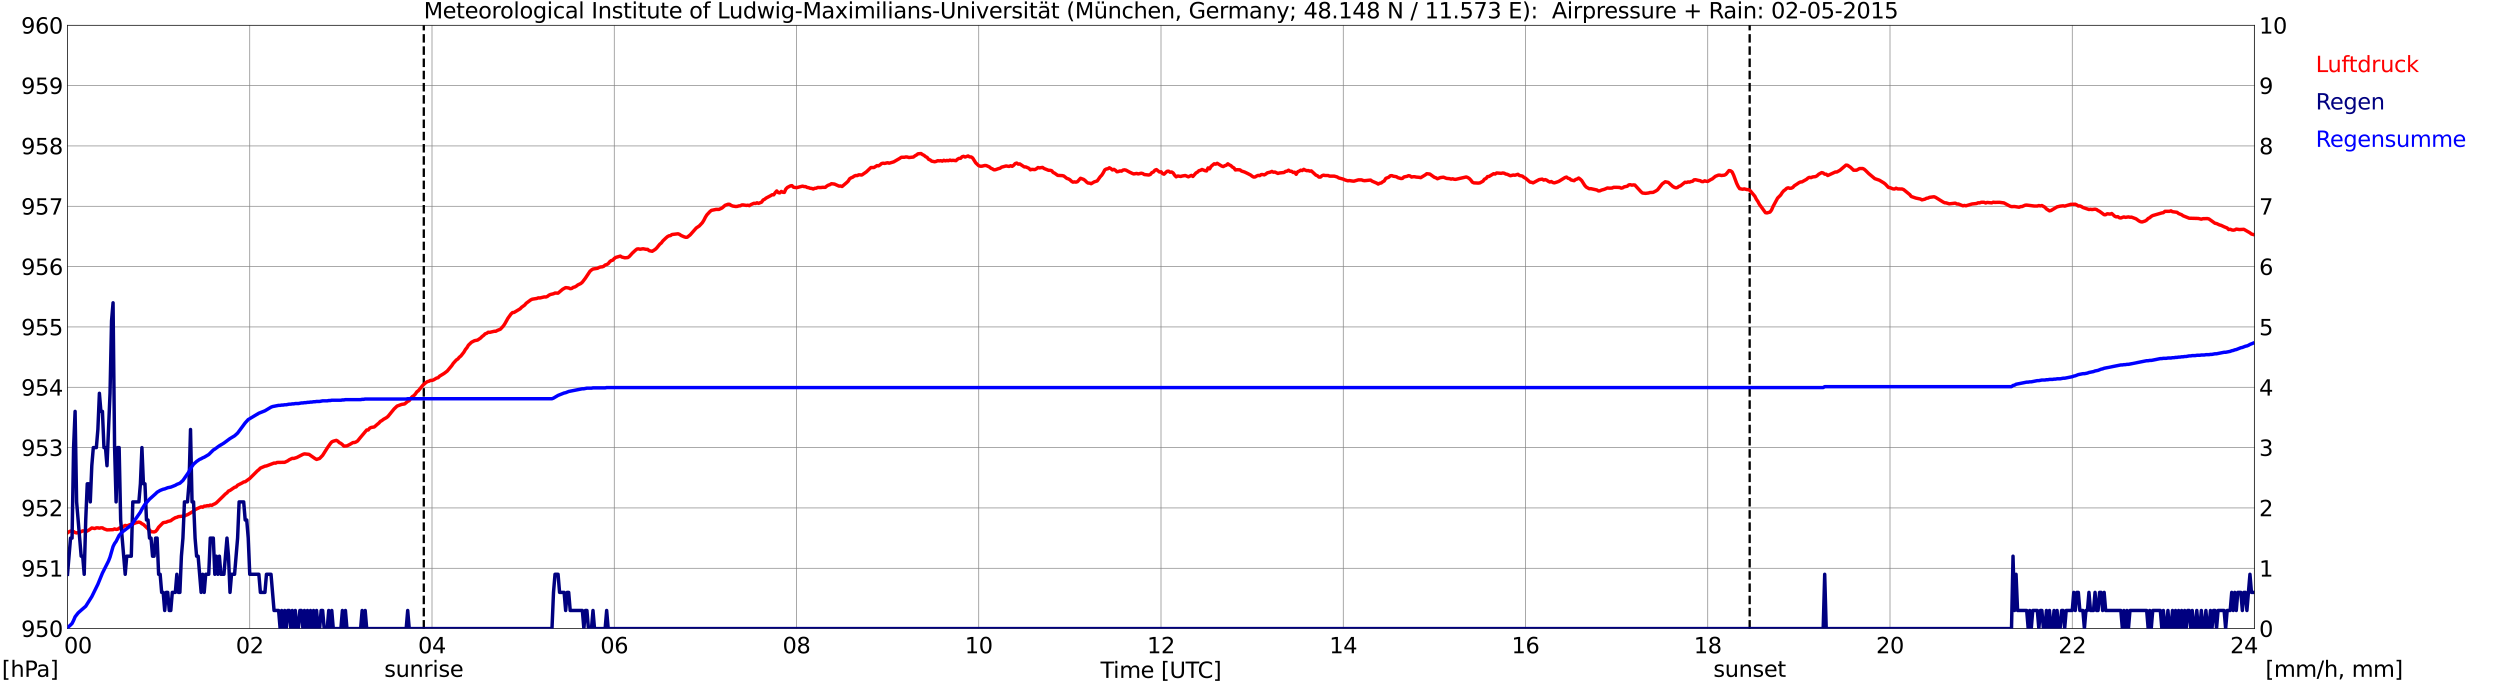 <?xml version="1.0" encoding="utf-8" standalone="no"?>
<!DOCTYPE svg PUBLIC "-//W3C//DTD SVG 1.1//EN"
  "http://www.w3.org/Graphics/SVG/1.1/DTD/svg11.dtd">
<svg xmlns:xlink="http://www.w3.org/1999/xlink" width="1085.4pt" height="296.64pt" viewBox="0 0 1085.4 296.64" xmlns="http://www.w3.org/2000/svg" version="1.1">
 <defs>
  <style type="text/css">*{stroke-linejoin: round; stroke-linecap: butt}</style>
 </defs>
 <g id="figure_1">
  <g id="patch_1">
   <path d="M 0 296.64 
L 1085.4 296.64 
L 1085.4 0 
L 0 0 
z
" style="fill: #ffffff"/>
  </g>
  <g id="axes_1">
   <g id="patch_2">
    <path d="M 29.306 272.909 
L 978.814 272.909 
L 978.814 10.976 
L 29.306 10.976 
z
" style="fill: #ffffff"/>
   </g>
   <g id="patch_3">
    <path d="M 978.814 272.909 
L 978.814 272.909 
L 978.814 10.976 
L 978.814 10.976 
z
" clip-path="url(#p69fd1170d4)" style="fill: #d3d3d3; opacity: 0.25; stroke: #d3d3d3; stroke-linejoin: miter"/>
   </g>
   <g id="matplotlib.axis_1">
    <g id="xtick_1">
     <g id="line2d_1">
      <path d="M 29.306 272.909 
L 29.306 10.976 
" clip-path="url(#p69fd1170d4)" style="fill: none; stroke: #808080; stroke-width: 0.3; stroke-linecap: square"/>
     </g>
     <g id="line2d_2"/>
     <g id="text_1">
      <!--    00 -->
      <g transform="translate(18.733 283.627) scale(0.095 -0.095)">
       <defs>
        <path id="DejaVuSans-20" transform="scale(0.016)"/>
        <path id="DejaVuSans-30" d="M 2034 4250 
Q 1547 4250 1301 3770 
Q 1056 3291 1056 2328 
Q 1056 1369 1301 889 
Q 1547 409 2034 409 
Q 2525 409 2770 889 
Q 3016 1369 3016 2328 
Q 3016 3291 2770 3770 
Q 2525 4250 2034 4250 
z
M 2034 4750 
Q 2819 4750 3233 4129 
Q 3647 3509 3647 2328 
Q 3647 1150 3233 529 
Q 2819 -91 2034 -91 
Q 1250 -91 836 529 
Q 422 1150 422 2328 
Q 422 3509 836 4129 
Q 1250 4750 2034 4750 
z
" transform="scale(0.016)"/>
       </defs>
       <use xlink:href="#DejaVuSans-20"/>
       <use xlink:href="#DejaVuSans-20" transform="translate(31.787 0)"/>
       <use xlink:href="#DejaVuSans-20" transform="translate(63.574 0)"/>
       <use xlink:href="#DejaVuSans-30" transform="translate(95.361 0)"/>
       <use xlink:href="#DejaVuSans-30" transform="translate(158.984 0)"/>
      </g>
     </g>
    </g>
    <g id="xtick_2">
     <g id="line2d_3">
      <path d="M 108.431 272.909 
L 108.431 10.976 
" clip-path="url(#p69fd1170d4)" style="fill: none; stroke: #808080; stroke-width: 0.3; stroke-linecap: square"/>
     </g>
     <g id="line2d_4"/>
     <g id="text_2">
      <!-- 02 -->
      <g transform="translate(102.387 283.627) scale(0.095 -0.095)">
       <defs>
        <path id="DejaVuSans-32" d="M 1228 531 
L 3431 531 
L 3431 0 
L 469 0 
L 469 531 
Q 828 903 1448 1529 
Q 2069 2156 2228 2338 
Q 2531 2678 2651 2914 
Q 2772 3150 2772 3378 
Q 2772 3750 2511 3984 
Q 2250 4219 1831 4219 
Q 1534 4219 1204 4116 
Q 875 4013 500 3803 
L 500 4441 
Q 881 4594 1212 4672 
Q 1544 4750 1819 4750 
Q 2544 4750 2975 4387 
Q 3406 4025 3406 3419 
Q 3406 3131 3298 2873 
Q 3191 2616 2906 2266 
Q 2828 2175 2409 1742 
Q 1991 1309 1228 531 
z
" transform="scale(0.016)"/>
       </defs>
       <use xlink:href="#DejaVuSans-30"/>
       <use xlink:href="#DejaVuSans-32" transform="translate(63.623 0)"/>
      </g>
     </g>
    </g>
    <g id="xtick_3">
     <g id="line2d_5">
      <path d="M 187.557 272.909 
L 187.557 10.976 
" clip-path="url(#p69fd1170d4)" style="fill: none; stroke: #808080; stroke-width: 0.3; stroke-linecap: square"/>
     </g>
     <g id="line2d_6"/>
     <g id="text_3">
      <!-- 04 -->
      <g transform="translate(181.513 283.627) scale(0.095 -0.095)">
       <defs>
        <path id="DejaVuSans-34" d="M 2419 4116 
L 825 1625 
L 2419 1625 
L 2419 4116 
z
M 2253 4666 
L 3047 4666 
L 3047 1625 
L 3713 1625 
L 3713 1100 
L 3047 1100 
L 3047 0 
L 2419 0 
L 2419 1100 
L 313 1100 
L 313 1709 
L 2253 4666 
z
" transform="scale(0.016)"/>
       </defs>
       <use xlink:href="#DejaVuSans-30"/>
       <use xlink:href="#DejaVuSans-34" transform="translate(63.623 0)"/>
      </g>
     </g>
    </g>
    <g id="xtick_4">
     <g id="line2d_7">
      <path d="M 266.683 272.909 
L 266.683 10.976 
" clip-path="url(#p69fd1170d4)" style="fill: none; stroke: #808080; stroke-width: 0.3; stroke-linecap: square"/>
     </g>
     <g id="line2d_8"/>
     <g id="text_4">
      <!-- 06 -->
      <g transform="translate(260.638 283.627) scale(0.095 -0.095)">
       <defs>
        <path id="DejaVuSans-36" d="M 2113 2584 
Q 1688 2584 1439 2293 
Q 1191 2003 1191 1497 
Q 1191 994 1439 701 
Q 1688 409 2113 409 
Q 2538 409 2786 701 
Q 3034 994 3034 1497 
Q 3034 2003 2786 2293 
Q 2538 2584 2113 2584 
z
M 3366 4563 
L 3366 3988 
Q 3128 4100 2886 4159 
Q 2644 4219 2406 4219 
Q 1781 4219 1451 3797 
Q 1122 3375 1075 2522 
Q 1259 2794 1537 2939 
Q 1816 3084 2150 3084 
Q 2853 3084 3261 2657 
Q 3669 2231 3669 1497 
Q 3669 778 3244 343 
Q 2819 -91 2113 -91 
Q 1303 -91 875 529 
Q 447 1150 447 2328 
Q 447 3434 972 4092 
Q 1497 4750 2381 4750 
Q 2619 4750 2861 4703 
Q 3103 4656 3366 4563 
z
" transform="scale(0.016)"/>
       </defs>
       <use xlink:href="#DejaVuSans-30"/>
       <use xlink:href="#DejaVuSans-36" transform="translate(63.623 0)"/>
      </g>
     </g>
    </g>
    <g id="xtick_5">
     <g id="line2d_9">
      <path d="M 345.808 272.909 
L 345.808 10.976 
" clip-path="url(#p69fd1170d4)" style="fill: none; stroke: #808080; stroke-width: 0.3; stroke-linecap: square"/>
     </g>
     <g id="line2d_10"/>
     <g id="text_5">
      <!-- 08 -->
      <g transform="translate(339.764 283.627) scale(0.095 -0.095)">
       <defs>
        <path id="DejaVuSans-38" d="M 2034 2216 
Q 1584 2216 1326 1975 
Q 1069 1734 1069 1313 
Q 1069 891 1326 650 
Q 1584 409 2034 409 
Q 2484 409 2743 651 
Q 3003 894 3003 1313 
Q 3003 1734 2745 1975 
Q 2488 2216 2034 2216 
z
M 1403 2484 
Q 997 2584 770 2862 
Q 544 3141 544 3541 
Q 544 4100 942 4425 
Q 1341 4750 2034 4750 
Q 2731 4750 3128 4425 
Q 3525 4100 3525 3541 
Q 3525 3141 3298 2862 
Q 3072 2584 2669 2484 
Q 3125 2378 3379 2068 
Q 3634 1759 3634 1313 
Q 3634 634 3220 271 
Q 2806 -91 2034 -91 
Q 1263 -91 848 271 
Q 434 634 434 1313 
Q 434 1759 690 2068 
Q 947 2378 1403 2484 
z
M 1172 3481 
Q 1172 3119 1398 2916 
Q 1625 2713 2034 2713 
Q 2441 2713 2670 2916 
Q 2900 3119 2900 3481 
Q 2900 3844 2670 4047 
Q 2441 4250 2034 4250 
Q 1625 4250 1398 4047 
Q 1172 3844 1172 3481 
z
" transform="scale(0.016)"/>
       </defs>
       <use xlink:href="#DejaVuSans-30"/>
       <use xlink:href="#DejaVuSans-38" transform="translate(63.623 0)"/>
      </g>
     </g>
    </g>
    <g id="xtick_6">
     <g id="line2d_11">
      <path d="M 424.934 272.909 
L 424.934 10.976 
" clip-path="url(#p69fd1170d4)" style="fill: none; stroke: #808080; stroke-width: 0.3; stroke-linecap: square"/>
     </g>
     <g id="line2d_12"/>
     <g id="text_6">
      <!-- 10 -->
      <g transform="translate(418.89 283.627) scale(0.095 -0.095)">
       <defs>
        <path id="DejaVuSans-31" d="M 794 531 
L 1825 531 
L 1825 4091 
L 703 3866 
L 703 4441 
L 1819 4666 
L 2450 4666 
L 2450 531 
L 3481 531 
L 3481 0 
L 794 0 
L 794 531 
z
" transform="scale(0.016)"/>
       </defs>
       <use xlink:href="#DejaVuSans-31"/>
       <use xlink:href="#DejaVuSans-30" transform="translate(63.623 0)"/>
      </g>
     </g>
    </g>
    <g id="xtick_7">
     <g id="line2d_13">
      <path d="M 504.06 272.909 
L 504.06 10.976 
" clip-path="url(#p69fd1170d4)" style="fill: none; stroke: #808080; stroke-width: 0.3; stroke-linecap: square"/>
     </g>
     <g id="line2d_14"/>
     <g id="text_7">
      <!-- 12 -->
      <g transform="translate(498.015 283.627) scale(0.095 -0.095)">
       <use xlink:href="#DejaVuSans-31"/>
       <use xlink:href="#DejaVuSans-32" transform="translate(63.623 0)"/>
      </g>
     </g>
    </g>
    <g id="xtick_8">
     <g id="line2d_15">
      <path d="M 583.185 272.909 
L 583.185 10.976 
" clip-path="url(#p69fd1170d4)" style="fill: none; stroke: #808080; stroke-width: 0.3; stroke-linecap: square"/>
     </g>
     <g id="line2d_16"/>
     <g id="text_8">
      <!-- 14 -->
      <g transform="translate(577.141 283.627) scale(0.095 -0.095)">
       <use xlink:href="#DejaVuSans-31"/>
       <use xlink:href="#DejaVuSans-34" transform="translate(63.623 0)"/>
      </g>
     </g>
    </g>
    <g id="xtick_9">
     <g id="line2d_17">
      <path d="M 662.311 272.909 
L 662.311 10.976 
" clip-path="url(#p69fd1170d4)" style="fill: none; stroke: #808080; stroke-width: 0.3; stroke-linecap: square"/>
     </g>
     <g id="line2d_18"/>
     <g id="text_9">
      <!-- 16 -->
      <g transform="translate(656.267 283.627) scale(0.095 -0.095)">
       <use xlink:href="#DejaVuSans-31"/>
       <use xlink:href="#DejaVuSans-36" transform="translate(63.623 0)"/>
      </g>
     </g>
    </g>
    <g id="xtick_10">
     <g id="line2d_19">
      <path d="M 741.437 272.909 
L 741.437 10.976 
" clip-path="url(#p69fd1170d4)" style="fill: none; stroke: #808080; stroke-width: 0.3; stroke-linecap: square"/>
     </g>
     <g id="line2d_20"/>
     <g id="text_10">
      <!-- 18 -->
      <g transform="translate(735.392 283.627) scale(0.095 -0.095)">
       <use xlink:href="#DejaVuSans-31"/>
       <use xlink:href="#DejaVuSans-38" transform="translate(63.623 0)"/>
      </g>
     </g>
    </g>
    <g id="xtick_11">
     <g id="line2d_21">
      <path d="M 820.562 272.909 
L 820.562 10.976 
" clip-path="url(#p69fd1170d4)" style="fill: none; stroke: #808080; stroke-width: 0.3; stroke-linecap: square"/>
     </g>
     <g id="line2d_22"/>
     <g id="text_11">
      <!-- 20 -->
      <g transform="translate(814.518 283.627) scale(0.095 -0.095)">
       <use xlink:href="#DejaVuSans-32"/>
       <use xlink:href="#DejaVuSans-30" transform="translate(63.623 0)"/>
      </g>
     </g>
    </g>
    <g id="xtick_12">
     <g id="line2d_23">
      <path d="M 899.688 272.909 
L 899.688 10.976 
" clip-path="url(#p69fd1170d4)" style="fill: none; stroke: #808080; stroke-width: 0.3; stroke-linecap: square"/>
     </g>
     <g id="line2d_24"/>
     <g id="text_12">
      <!-- 22 -->
      <g transform="translate(893.644 283.627) scale(0.095 -0.095)">
       <use xlink:href="#DejaVuSans-32"/>
       <use xlink:href="#DejaVuSans-32" transform="translate(63.623 0)"/>
      </g>
     </g>
    </g>
    <g id="xtick_13">
     <g id="line2d_25">
      <path d="M 978.814 272.909 
L 978.814 10.976 
" clip-path="url(#p69fd1170d4)" style="fill: none; stroke: #808080; stroke-width: 0.3; stroke-linecap: square"/>
     </g>
     <g id="line2d_26"/>
     <g id="text_13">
      <!-- 24    -->
      <g transform="translate(968.241 283.627) scale(0.095 -0.095)">
       <use xlink:href="#DejaVuSans-32"/>
       <use xlink:href="#DejaVuSans-34" transform="translate(63.623 0)"/>
       <use xlink:href="#DejaVuSans-20" transform="translate(127.246 0)"/>
       <use xlink:href="#DejaVuSans-20" transform="translate(159.033 0)"/>
       <use xlink:href="#DejaVuSans-20" transform="translate(190.82 0)"/>
      </g>
     </g>
    </g>
    <g id="text_14">
     <!-- Time [UTC] -->
     <g transform="translate(477.806 294.322) scale(0.095 -0.095)">
      <defs>
       <path id="DejaVuSans-54" d="M -19 4666 
L 3928 4666 
L 3928 4134 
L 2272 4134 
L 2272 0 
L 1638 0 
L 1638 4134 
L -19 4134 
L -19 4666 
z
" transform="scale(0.016)"/>
       <path id="DejaVuSans-69" d="M 603 3500 
L 1178 3500 
L 1178 0 
L 603 0 
L 603 3500 
z
M 603 4863 
L 1178 4863 
L 1178 4134 
L 603 4134 
L 603 4863 
z
" transform="scale(0.016)"/>
       <path id="DejaVuSans-6d" d="M 3328 2828 
Q 3544 3216 3844 3400 
Q 4144 3584 4550 3584 
Q 5097 3584 5394 3201 
Q 5691 2819 5691 2113 
L 5691 0 
L 5113 0 
L 5113 2094 
Q 5113 2597 4934 2840 
Q 4756 3084 4391 3084 
Q 3944 3084 3684 2787 
Q 3425 2491 3425 1978 
L 3425 0 
L 2847 0 
L 2847 2094 
Q 2847 2600 2669 2842 
Q 2491 3084 2119 3084 
Q 1678 3084 1418 2786 
Q 1159 2488 1159 1978 
L 1159 0 
L 581 0 
L 581 3500 
L 1159 3500 
L 1159 2956 
Q 1356 3278 1631 3431 
Q 1906 3584 2284 3584 
Q 2666 3584 2933 3390 
Q 3200 3197 3328 2828 
z
" transform="scale(0.016)"/>
       <path id="DejaVuSans-65" d="M 3597 1894 
L 3597 1613 
L 953 1613 
Q 991 1019 1311 708 
Q 1631 397 2203 397 
Q 2534 397 2845 478 
Q 3156 559 3463 722 
L 3463 178 
Q 3153 47 2828 -22 
Q 2503 -91 2169 -91 
Q 1331 -91 842 396 
Q 353 884 353 1716 
Q 353 2575 817 3079 
Q 1281 3584 2069 3584 
Q 2775 3584 3186 3129 
Q 3597 2675 3597 1894 
z
M 3022 2063 
Q 3016 2534 2758 2815 
Q 2500 3097 2075 3097 
Q 1594 3097 1305 2825 
Q 1016 2553 972 2059 
L 3022 2063 
z
" transform="scale(0.016)"/>
       <path id="DejaVuSans-5b" d="M 550 4863 
L 1875 4863 
L 1875 4416 
L 1125 4416 
L 1125 -397 
L 1875 -397 
L 1875 -844 
L 550 -844 
L 550 4863 
z
" transform="scale(0.016)"/>
       <path id="DejaVuSans-55" d="M 556 4666 
L 1191 4666 
L 1191 1831 
Q 1191 1081 1462 751 
Q 1734 422 2344 422 
Q 2950 422 3222 751 
Q 3494 1081 3494 1831 
L 3494 4666 
L 4128 4666 
L 4128 1753 
Q 4128 841 3676 375 
Q 3225 -91 2344 -91 
Q 1459 -91 1007 375 
Q 556 841 556 1753 
L 556 4666 
z
" transform="scale(0.016)"/>
       <path id="DejaVuSans-43" d="M 4122 4306 
L 4122 3641 
Q 3803 3938 3442 4084 
Q 3081 4231 2675 4231 
Q 1875 4231 1450 3742 
Q 1025 3253 1025 2328 
Q 1025 1406 1450 917 
Q 1875 428 2675 428 
Q 3081 428 3442 575 
Q 3803 722 4122 1019 
L 4122 359 
Q 3791 134 3420 21 
Q 3050 -91 2638 -91 
Q 1578 -91 968 557 
Q 359 1206 359 2328 
Q 359 3453 968 4101 
Q 1578 4750 2638 4750 
Q 3056 4750 3426 4639 
Q 3797 4528 4122 4306 
z
" transform="scale(0.016)"/>
       <path id="DejaVuSans-5d" d="M 1947 4863 
L 1947 -844 
L 622 -844 
L 622 -397 
L 1369 -397 
L 1369 4416 
L 622 4416 
L 622 4863 
L 1947 4863 
z
" transform="scale(0.016)"/>
      </defs>
      <use xlink:href="#DejaVuSans-54"/>
      <use xlink:href="#DejaVuSans-69" transform="translate(57.959 0)"/>
      <use xlink:href="#DejaVuSans-6d" transform="translate(85.742 0)"/>
      <use xlink:href="#DejaVuSans-65" transform="translate(183.154 0)"/>
      <use xlink:href="#DejaVuSans-20" transform="translate(244.678 0)"/>
      <use xlink:href="#DejaVuSans-5b" transform="translate(276.465 0)"/>
      <use xlink:href="#DejaVuSans-55" transform="translate(315.479 0)"/>
      <use xlink:href="#DejaVuSans-54" transform="translate(388.672 0)"/>
      <use xlink:href="#DejaVuSans-43" transform="translate(443.881 0)"/>
      <use xlink:href="#DejaVuSans-5d" transform="translate(513.705 0)"/>
     </g>
    </g>
   </g>
   <g id="matplotlib.axis_2">
    <g id="ytick_1">
     <g id="line2d_27">
      <path d="M 29.306 272.909 
L 978.814 272.909 
" clip-path="url(#p69fd1170d4)" style="fill: none; stroke: #808080; stroke-width: 0.3; stroke-linecap: square"/>
     </g>
     <g id="line2d_28"/>
     <g id="text_15">
      <!-- 950 -->
      <g transform="translate(9.173 276.518) scale(0.095 -0.095)">
       <defs>
        <path id="DejaVuSans-39" d="M 703 97 
L 703 672 
Q 941 559 1184 500 
Q 1428 441 1663 441 
Q 2288 441 2617 861 
Q 2947 1281 2994 2138 
Q 2813 1869 2534 1725 
Q 2256 1581 1919 1581 
Q 1219 1581 811 2004 
Q 403 2428 403 3163 
Q 403 3881 828 4315 
Q 1253 4750 1959 4750 
Q 2769 4750 3195 4129 
Q 3622 3509 3622 2328 
Q 3622 1225 3098 567 
Q 2575 -91 1691 -91 
Q 1453 -91 1209 -44 
Q 966 3 703 97 
z
M 1959 2075 
Q 2384 2075 2632 2365 
Q 2881 2656 2881 3163 
Q 2881 3666 2632 3958 
Q 2384 4250 1959 4250 
Q 1534 4250 1286 3958 
Q 1038 3666 1038 3163 
Q 1038 2656 1286 2365 
Q 1534 2075 1959 2075 
z
" transform="scale(0.016)"/>
        <path id="DejaVuSans-35" d="M 691 4666 
L 3169 4666 
L 3169 4134 
L 1269 4134 
L 1269 2991 
Q 1406 3038 1543 3061 
Q 1681 3084 1819 3084 
Q 2600 3084 3056 2656 
Q 3513 2228 3513 1497 
Q 3513 744 3044 326 
Q 2575 -91 1722 -91 
Q 1428 -91 1123 -41 
Q 819 9 494 109 
L 494 744 
Q 775 591 1075 516 
Q 1375 441 1709 441 
Q 2250 441 2565 725 
Q 2881 1009 2881 1497 
Q 2881 1984 2565 2268 
Q 2250 2553 1709 2553 
Q 1456 2553 1204 2497 
Q 953 2441 691 2322 
L 691 4666 
z
" transform="scale(0.016)"/>
       </defs>
       <use xlink:href="#DejaVuSans-39"/>
       <use xlink:href="#DejaVuSans-35" transform="translate(63.623 0)"/>
       <use xlink:href="#DejaVuSans-30" transform="translate(127.246 0)"/>
      </g>
     </g>
    </g>
    <g id="ytick_2">
     <g id="line2d_29">
      <path d="M 29.306 246.715 
L 978.814 246.715 
" clip-path="url(#p69fd1170d4)" style="fill: none; stroke: #808080; stroke-width: 0.3; stroke-linecap: square"/>
     </g>
     <g id="line2d_30"/>
     <g id="text_16">
      <!-- 951 -->
      <g transform="translate(9.173 250.325) scale(0.095 -0.095)">
       <use xlink:href="#DejaVuSans-39"/>
       <use xlink:href="#DejaVuSans-35" transform="translate(63.623 0)"/>
       <use xlink:href="#DejaVuSans-31" transform="translate(127.246 0)"/>
      </g>
     </g>
    </g>
    <g id="ytick_3">
     <g id="line2d_31">
      <path d="M 29.306 220.522 
L 978.814 220.522 
" clip-path="url(#p69fd1170d4)" style="fill: none; stroke: #808080; stroke-width: 0.3; stroke-linecap: square"/>
     </g>
     <g id="line2d_32"/>
     <g id="text_17">
      <!-- 952 -->
      <g transform="translate(9.173 224.131) scale(0.095 -0.095)">
       <use xlink:href="#DejaVuSans-39"/>
       <use xlink:href="#DejaVuSans-35" transform="translate(63.623 0)"/>
       <use xlink:href="#DejaVuSans-32" transform="translate(127.246 0)"/>
      </g>
     </g>
    </g>
    <g id="ytick_4">
     <g id="line2d_33">
      <path d="M 29.306 194.329 
L 978.814 194.329 
" clip-path="url(#p69fd1170d4)" style="fill: none; stroke: #808080; stroke-width: 0.3; stroke-linecap: square"/>
     </g>
     <g id="line2d_34"/>
     <g id="text_18">
      <!-- 953 -->
      <g transform="translate(9.173 197.938) scale(0.095 -0.095)">
       <defs>
        <path id="DejaVuSans-33" d="M 2597 2516 
Q 3050 2419 3304 2112 
Q 3559 1806 3559 1356 
Q 3559 666 3084 287 
Q 2609 -91 1734 -91 
Q 1441 -91 1130 -33 
Q 819 25 488 141 
L 488 750 
Q 750 597 1062 519 
Q 1375 441 1716 441 
Q 2309 441 2620 675 
Q 2931 909 2931 1356 
Q 2931 1769 2642 2001 
Q 2353 2234 1838 2234 
L 1294 2234 
L 1294 2753 
L 1863 2753 
Q 2328 2753 2575 2939 
Q 2822 3125 2822 3475 
Q 2822 3834 2567 4026 
Q 2313 4219 1838 4219 
Q 1578 4219 1281 4162 
Q 984 4106 628 3988 
L 628 4550 
Q 988 4650 1302 4700 
Q 1616 4750 1894 4750 
Q 2613 4750 3031 4423 
Q 3450 4097 3450 3541 
Q 3450 3153 3228 2886 
Q 3006 2619 2597 2516 
z
" transform="scale(0.016)"/>
       </defs>
       <use xlink:href="#DejaVuSans-39"/>
       <use xlink:href="#DejaVuSans-35" transform="translate(63.623 0)"/>
       <use xlink:href="#DejaVuSans-33" transform="translate(127.246 0)"/>
      </g>
     </g>
    </g>
    <g id="ytick_5">
     <g id="line2d_35">
      <path d="M 29.306 168.136 
L 978.814 168.136 
" clip-path="url(#p69fd1170d4)" style="fill: none; stroke: #808080; stroke-width: 0.3; stroke-linecap: square"/>
     </g>
     <g id="line2d_36"/>
     <g id="text_19">
      <!-- 954 -->
      <g transform="translate(9.173 171.745) scale(0.095 -0.095)">
       <use xlink:href="#DejaVuSans-39"/>
       <use xlink:href="#DejaVuSans-35" transform="translate(63.623 0)"/>
       <use xlink:href="#DejaVuSans-34" transform="translate(127.246 0)"/>
      </g>
     </g>
    </g>
    <g id="ytick_6">
     <g id="line2d_37">
      <path d="M 29.306 141.942 
L 978.814 141.942 
" clip-path="url(#p69fd1170d4)" style="fill: none; stroke: #808080; stroke-width: 0.3; stroke-linecap: square"/>
     </g>
     <g id="line2d_38"/>
     <g id="text_20">
      <!-- 955 -->
      <g transform="translate(9.173 145.551) scale(0.095 -0.095)">
       <use xlink:href="#DejaVuSans-39"/>
       <use xlink:href="#DejaVuSans-35" transform="translate(63.623 0)"/>
       <use xlink:href="#DejaVuSans-35" transform="translate(127.246 0)"/>
      </g>
     </g>
    </g>
    <g id="ytick_7">
     <g id="line2d_39">
      <path d="M 29.306 115.749 
L 978.814 115.749 
" clip-path="url(#p69fd1170d4)" style="fill: none; stroke: #808080; stroke-width: 0.3; stroke-linecap: square"/>
     </g>
     <g id="line2d_40"/>
     <g id="text_21">
      <!-- 956 -->
      <g transform="translate(9.173 119.358) scale(0.095 -0.095)">
       <use xlink:href="#DejaVuSans-39"/>
       <use xlink:href="#DejaVuSans-35" transform="translate(63.623 0)"/>
       <use xlink:href="#DejaVuSans-36" transform="translate(127.246 0)"/>
      </g>
     </g>
    </g>
    <g id="ytick_8">
     <g id="line2d_41">
      <path d="M 29.306 89.556 
L 978.814 89.556 
" clip-path="url(#p69fd1170d4)" style="fill: none; stroke: #808080; stroke-width: 0.3; stroke-linecap: square"/>
     </g>
     <g id="line2d_42"/>
     <g id="text_22">
      <!-- 957 -->
      <g transform="translate(9.173 93.165) scale(0.095 -0.095)">
       <defs>
        <path id="DejaVuSans-37" d="M 525 4666 
L 3525 4666 
L 3525 4397 
L 1831 0 
L 1172 0 
L 2766 4134 
L 525 4134 
L 525 4666 
z
" transform="scale(0.016)"/>
       </defs>
       <use xlink:href="#DejaVuSans-39"/>
       <use xlink:href="#DejaVuSans-35" transform="translate(63.623 0)"/>
       <use xlink:href="#DejaVuSans-37" transform="translate(127.246 0)"/>
      </g>
     </g>
    </g>
    <g id="ytick_9">
     <g id="line2d_43">
      <path d="M 29.306 63.362 
L 978.814 63.362 
" clip-path="url(#p69fd1170d4)" style="fill: none; stroke: #808080; stroke-width: 0.3; stroke-linecap: square"/>
     </g>
     <g id="line2d_44"/>
     <g id="text_23">
      <!-- 958 -->
      <g transform="translate(9.173 66.972) scale(0.095 -0.095)">
       <use xlink:href="#DejaVuSans-39"/>
       <use xlink:href="#DejaVuSans-35" transform="translate(63.623 0)"/>
       <use xlink:href="#DejaVuSans-38" transform="translate(127.246 0)"/>
      </g>
     </g>
    </g>
    <g id="ytick_10">
     <g id="line2d_45">
      <path d="M 29.306 37.169 
L 978.814 37.169 
" clip-path="url(#p69fd1170d4)" style="fill: none; stroke: #808080; stroke-width: 0.3; stroke-linecap: square"/>
     </g>
     <g id="line2d_46"/>
     <g id="text_24">
      <!-- 959 -->
      <g transform="translate(9.173 40.778) scale(0.095 -0.095)">
       <use xlink:href="#DejaVuSans-39"/>
       <use xlink:href="#DejaVuSans-35" transform="translate(63.623 0)"/>
       <use xlink:href="#DejaVuSans-39" transform="translate(127.246 0)"/>
      </g>
     </g>
    </g>
    <g id="ytick_11">
     <g id="line2d_47">
      <path d="M 29.306 10.976 
L 978.814 10.976 
" clip-path="url(#p69fd1170d4)" style="fill: none; stroke: #808080; stroke-width: 0.3; stroke-linecap: square"/>
     </g>
     <g id="line2d_48"/>
     <g id="text_25">
      <!-- 960 -->
      <g transform="translate(9.173 14.585) scale(0.095 -0.095)">
       <use xlink:href="#DejaVuSans-39"/>
       <use xlink:href="#DejaVuSans-36" transform="translate(63.623 0)"/>
       <use xlink:href="#DejaVuSans-30" transform="translate(127.246 0)"/>
      </g>
     </g>
    </g>
   </g>
   <g id="line2d_49">
    <path d="M 183.996 272.909 
L 183.996 10.976 
" clip-path="url(#p69fd1170d4)" style="fill: none; stroke-dasharray: 3.7,1.6; stroke-dashoffset: 0; stroke: #000000"/>
   </g>
   <g id="line2d_50">
    <path d="M 759.636 272.909 
L 759.636 10.976 
" clip-path="url(#p69fd1170d4)" style="fill: none; stroke-dasharray: 3.7,1.6; stroke-dashoffset: 0; stroke: #000000"/>
   </g>
   <g id="line2d_51">
    <path d="M 29.306 231.349 
L 29.965 230.869 
L 30.625 230.58 
L 31.284 230.528 
L 31.943 230.79 
L 32.603 231.209 
L 33.262 231.366 
L 35.24 230.842 
L 35.9 230.476 
L 36.559 230.528 
L 37.218 230.842 
L 38.537 230.161 
L 39.856 229.218 
L 41.175 229.48 
L 41.834 229.166 
L 42.493 229.166 
L 43.153 229.323 
L 43.812 229.166 
L 44.472 229.166 
L 45.131 229.585 
L 46.45 230.057 
L 49.087 229.952 
L 49.747 229.637 
L 50.406 229.847 
L 51.065 229.795 
L 51.725 229.323 
L 52.384 229.061 
L 53.043 229.061 
L 53.703 228.485 
L 54.362 228.118 
L 55.022 228.275 
L 55.681 228.118 
L 56.34 227.804 
L 57 227.752 
L 58.978 226.966 
L 60.297 226.651 
L 60.956 226.861 
L 61.615 227.385 
L 62.275 227.699 
L 64.253 229.585 
L 64.912 230.109 
L 65.572 230.842 
L 66.89 230.947 
L 67.55 230.738 
L 68.209 229.952 
L 68.869 228.904 
L 70.847 226.913 
L 72.166 226.704 
L 72.825 226.389 
L 74.144 226.075 
L 74.803 225.551 
L 76.122 224.765 
L 76.781 224.608 
L 77.441 224.294 
L 80.078 224.032 
L 80.737 223.665 
L 81.397 223.456 
L 84.034 221.937 
L 84.694 221.256 
L 87.331 220.051 
L 87.991 220.208 
L 88.65 219.736 
L 89.309 219.736 
L 89.969 219.527 
L 90.628 219.579 
L 91.288 219.265 
L 91.947 219.422 
L 92.606 219.003 
L 93.266 218.741 
L 93.925 218.322 
L 96.563 215.755 
L 97.881 214.445 
L 98.541 213.974 
L 99.2 213.188 
L 99.86 212.926 
L 101.838 211.564 
L 102.497 211.407 
L 103.156 210.673 
L 105.135 209.678 
L 105.794 209.259 
L 106.453 209.154 
L 108.431 207.74 
L 111.728 204.439 
L 112.388 203.916 
L 113.047 203.235 
L 115.025 202.396 
L 115.685 202.292 
L 118.982 201.034 
L 119.641 201.087 
L 120.3 200.772 
L 123.597 200.72 
L 124.916 200.091 
L 125.575 199.62 
L 126.894 198.991 
L 127.553 199.044 
L 128.872 198.625 
L 131.51 197.263 
L 132.169 197.053 
L 134.147 197.263 
L 136.785 199.096 
L 137.444 199.463 
L 138.763 199.044 
L 140.082 197.682 
L 142.06 194.538 
L 143.379 192.652 
L 144.038 191.867 
L 144.697 191.552 
L 146.016 191.186 
L 146.676 191.552 
L 147.335 192.181 
L 147.994 192.495 
L 148.654 193.019 
L 149.313 193.7 
L 150.632 193.595 
L 151.951 192.914 
L 153.269 192.129 
L 153.929 192.129 
L 154.588 191.867 
L 155.247 191.448 
L 156.566 189.824 
L 159.204 186.68 
L 159.863 186.68 
L 160.523 185.895 
L 161.182 185.58 
L 162.501 185.371 
L 163.819 184.218 
L 164.479 183.694 
L 165.138 182.961 
L 165.798 182.594 
L 166.457 182.07 
L 167.776 181.337 
L 168.435 180.813 
L 171.073 177.565 
L 172.391 176.308 
L 174.37 175.574 
L 175.688 175.365 
L 177.007 174.265 
L 177.666 173.95 
L 178.326 172.955 
L 178.985 172.222 
L 179.645 171.803 
L 180.304 171.122 
L 180.963 170.126 
L 181.623 169.655 
L 183.601 167.245 
L 184.92 166.092 
L 185.579 165.673 
L 186.238 165.516 
L 186.898 165.15 
L 187.557 165.15 
L 188.217 164.94 
L 189.535 164.154 
L 190.195 163.997 
L 190.854 163.316 
L 192.832 162.111 
L 194.151 161.116 
L 196.129 158.758 
L 196.788 157.763 
L 198.107 156.296 
L 198.767 155.877 
L 199.426 155.091 
L 200.085 154.567 
L 201.404 152.891 
L 202.063 151.739 
L 202.723 150.953 
L 203.382 149.853 
L 204.701 148.595 
L 206.02 147.914 
L 207.339 147.652 
L 208.657 146.762 
L 209.317 146.081 
L 209.976 145.609 
L 210.635 144.928 
L 211.295 144.719 
L 211.954 144.247 
L 212.614 144.3 
L 213.932 143.985 
L 214.592 143.828 
L 215.251 143.828 
L 215.91 143.461 
L 217.229 142.938 
L 218.548 141.523 
L 219.207 140.528 
L 220.526 138.17 
L 221.845 136.337 
L 222.504 135.708 
L 223.164 135.656 
L 225.801 134.084 
L 226.461 133.403 
L 227.779 132.46 
L 228.439 131.674 
L 230.417 130.208 
L 231.076 129.893 
L 233.054 129.579 
L 233.714 129.317 
L 234.373 129.369 
L 236.351 128.898 
L 237.011 128.95 
L 237.67 128.688 
L 238.329 128.165 
L 238.989 127.85 
L 240.308 127.536 
L 240.967 127.222 
L 242.286 127.274 
L 244.264 125.598 
L 245.583 124.864 
L 246.901 125.021 
L 247.561 125.336 
L 248.22 125.231 
L 248.88 124.759 
L 249.539 124.602 
L 250.198 124.236 
L 250.858 123.712 
L 252.176 123.083 
L 252.836 122.507 
L 254.155 120.778 
L 255.473 118.787 
L 256.133 117.792 
L 256.792 117.216 
L 257.451 116.797 
L 259.43 116.482 
L 260.089 116.116 
L 260.748 115.906 
L 261.408 115.854 
L 262.067 115.644 
L 262.726 115.068 
L 263.386 114.858 
L 264.045 114.492 
L 264.705 113.653 
L 265.364 113.13 
L 266.023 112.972 
L 266.683 112.239 
L 267.342 111.768 
L 269.32 111.191 
L 269.98 111.61 
L 271.298 111.925 
L 272.617 111.82 
L 273.277 111.296 
L 274.595 109.829 
L 275.914 108.624 
L 276.573 108.1 
L 277.233 108.048 
L 277.892 108.205 
L 279.211 107.996 
L 280.53 108.258 
L 281.189 108.258 
L 281.849 108.834 
L 283.167 109.096 
L 284.486 108.258 
L 285.145 107.629 
L 286.464 106.005 
L 287.124 105.481 
L 287.783 104.591 
L 289.102 103.333 
L 289.761 102.757 
L 290.42 102.39 
L 291.08 102.286 
L 291.739 101.814 
L 294.377 101.5 
L 295.036 101.762 
L 295.696 102.233 
L 297.014 102.809 
L 297.674 103.019 
L 298.333 103.019 
L 299.652 101.971 
L 302.289 98.985 
L 303.608 98.095 
L 304.927 96.68 
L 305.586 95.632 
L 306.246 94.323 
L 306.905 93.275 
L 308.224 91.861 
L 308.883 91.337 
L 310.861 90.918 
L 312.18 90.918 
L 313.499 90.289 
L 314.818 89.137 
L 316.136 88.665 
L 316.796 88.717 
L 317.455 89.189 
L 318.114 89.451 
L 319.433 89.66 
L 320.093 89.608 
L 320.752 89.398 
L 321.411 89.346 
L 322.071 88.979 
L 322.73 88.979 
L 324.049 89.189 
L 324.708 89.084 
L 325.368 89.294 
L 326.027 88.822 
L 327.346 88.246 
L 328.005 88.351 
L 328.665 88.036 
L 329.324 88.298 
L 330.643 87.774 
L 331.302 86.832 
L 331.961 86.517 
L 332.621 85.993 
L 334.599 84.946 
L 335.258 84.526 
L 335.918 84.579 
L 336.577 83.636 
L 337.236 82.903 
L 337.896 83.636 
L 338.555 83.741 
L 339.215 83.112 
L 339.874 83.479 
L 340.533 83.531 
L 341.193 82.064 
L 341.852 81.383 
L 343.171 80.702 
L 343.83 80.598 
L 344.49 81.279 
L 345.808 81.488 
L 348.446 80.807 
L 349.105 81.017 
L 349.765 81.017 
L 350.424 81.383 
L 351.083 81.488 
L 351.743 81.75 
L 352.402 81.802 
L 353.062 82.064 
L 353.721 81.75 
L 354.38 81.698 
L 355.04 81.383 
L 356.359 81.436 
L 357.018 81.331 
L 358.337 81.331 
L 358.996 80.755 
L 359.655 80.388 
L 360.315 80.178 
L 360.974 79.759 
L 362.293 79.916 
L 364.271 80.807 
L 364.93 80.755 
L 365.59 80.964 
L 367.568 79.288 
L 368.227 78.659 
L 368.887 77.611 
L 369.546 77.192 
L 370.206 76.93 
L 370.865 76.459 
L 371.524 76.197 
L 372.184 76.249 
L 372.843 75.883 
L 374.162 75.987 
L 376.14 74.625 
L 378.118 72.74 
L 379.437 72.74 
L 380.756 71.901 
L 381.415 72.006 
L 382.074 71.587 
L 382.734 71.011 
L 383.393 70.854 
L 384.053 70.958 
L 385.371 70.644 
L 386.031 70.854 
L 388.009 70.277 
L 390.646 68.758 
L 391.306 68.287 
L 392.624 68.287 
L 393.284 68.129 
L 393.943 68.182 
L 394.603 68.391 
L 396.581 68.182 
L 397.24 67.658 
L 397.899 67.291 
L 398.559 66.767 
L 399.878 66.663 
L 400.537 67.134 
L 401.196 67.448 
L 401.856 68.025 
L 402.515 68.339 
L 403.175 69.177 
L 403.834 69.439 
L 404.493 69.963 
L 405.812 70.225 
L 406.471 70.068 
L 407.131 69.753 
L 407.79 69.858 
L 408.45 69.753 
L 409.109 69.963 
L 409.768 69.596 
L 410.428 69.858 
L 411.087 69.649 
L 411.746 69.806 
L 412.406 69.492 
L 413.065 69.701 
L 413.725 69.596 
L 415.043 69.753 
L 415.703 69.125 
L 416.362 68.758 
L 417.022 68.758 
L 417.681 68.077 
L 418.34 67.868 
L 419 68.182 
L 420.318 67.71 
L 420.978 68.129 
L 421.637 68.129 
L 422.297 68.601 
L 423.615 70.696 
L 424.934 71.954 
L 425.593 72.163 
L 426.253 72.163 
L 427.572 71.849 
L 428.231 71.901 
L 429.55 72.478 
L 430.209 73.054 
L 430.869 73.316 
L 431.528 73.735 
L 432.187 73.682 
L 433.506 73.211 
L 434.165 73.054 
L 434.825 72.582 
L 436.803 72.058 
L 438.122 72.268 
L 438.781 71.954 
L 439.44 72.216 
L 440.1 71.744 
L 440.759 71.011 
L 441.419 70.801 
L 442.078 71.273 
L 442.737 71.168 
L 444.716 72.478 
L 445.375 72.478 
L 446.694 73.054 
L 447.353 73.735 
L 448.012 73.525 
L 449.331 73.63 
L 449.991 73.263 
L 450.65 72.74 
L 451.309 72.897 
L 452.628 72.687 
L 453.287 73.159 
L 454.606 73.682 
L 455.266 73.944 
L 455.925 73.944 
L 456.584 74.102 
L 457.244 74.887 
L 457.903 75.202 
L 459.222 76.145 
L 461.2 76.249 
L 461.859 76.407 
L 463.178 77.454 
L 463.838 77.664 
L 464.497 78.031 
L 465.156 78.659 
L 465.816 79.078 
L 466.475 78.974 
L 467.134 79.078 
L 467.794 78.869 
L 469.113 77.402 
L 470.431 77.873 
L 471.091 78.345 
L 471.75 79.026 
L 472.409 79.497 
L 473.069 79.497 
L 473.728 79.759 
L 475.047 78.974 
L 476.366 78.554 
L 477.685 76.721 
L 478.344 76.04 
L 479.003 74.992 
L 479.663 73.735 
L 480.322 73.368 
L 480.981 73.263 
L 481.641 72.844 
L 482.3 73.211 
L 482.96 73.787 
L 483.619 73.525 
L 484.278 73.944 
L 484.938 74.573 
L 485.597 74.468 
L 486.256 74.206 
L 486.916 74.311 
L 487.575 73.84 
L 488.235 73.735 
L 488.894 73.892 
L 490.213 74.625 
L 491.532 75.254 
L 492.191 75.516 
L 493.51 75.306 
L 494.169 75.516 
L 495.488 75.202 
L 496.147 75.359 
L 496.807 75.778 
L 498.785 75.987 
L 499.444 75.726 
L 500.103 74.94 
L 500.763 74.678 
L 501.422 73.892 
L 502.082 73.63 
L 503.4 74.678 
L 504.06 74.573 
L 504.719 75.359 
L 505.379 75.621 
L 506.697 74.363 
L 507.357 74.311 
L 508.016 74.783 
L 508.675 74.678 
L 509.335 75.097 
L 509.994 76.092 
L 510.654 76.773 
L 511.313 76.407 
L 512.632 76.616 
L 513.291 76.407 
L 514.61 76.197 
L 515.929 76.773 
L 517.247 76.145 
L 517.907 76.616 
L 519.226 75.097 
L 519.885 74.73 
L 520.544 74.102 
L 521.204 73.944 
L 521.863 73.578 
L 523.182 74.102 
L 523.841 74.206 
L 524.501 72.897 
L 525.16 73.316 
L 525.819 72.216 
L 527.138 71.116 
L 527.797 71.273 
L 528.457 70.906 
L 530.435 72.111 
L 531.094 72.32 
L 531.754 71.954 
L 532.413 71.744 
L 533.073 71.116 
L 533.732 71.587 
L 534.391 71.901 
L 535.051 72.53 
L 535.71 72.897 
L 536.369 73.787 
L 537.029 73.682 
L 538.348 73.735 
L 539.007 74.259 
L 540.326 74.678 
L 541.644 75.306 
L 542.963 75.987 
L 543.623 76.511 
L 544.282 76.878 
L 544.941 76.826 
L 545.601 76.407 
L 546.26 76.145 
L 546.919 76.249 
L 547.579 75.778 
L 548.238 75.778 
L 548.898 75.935 
L 549.557 75.568 
L 550.216 75.045 
L 551.535 74.73 
L 552.195 74.416 
L 552.854 74.783 
L 553.513 74.678 
L 554.832 75.306 
L 555.491 75.097 
L 557.47 74.887 
L 558.129 74.416 
L 558.788 74.311 
L 559.448 73.892 
L 560.107 74.363 
L 560.766 74.363 
L 561.426 74.887 
L 562.085 74.783 
L 562.745 75.673 
L 563.404 74.573 
L 564.063 74.311 
L 564.723 73.892 
L 565.382 74.049 
L 566.042 73.525 
L 566.701 73.892 
L 567.36 74.102 
L 568.02 74.049 
L 568.679 74.311 
L 569.338 74.206 
L 571.317 76.04 
L 571.976 76.302 
L 572.635 76.878 
L 573.295 76.878 
L 573.954 76.302 
L 574.613 76.04 
L 575.273 76.197 
L 576.592 76.197 
L 577.251 76.459 
L 578.57 76.459 
L 579.229 76.459 
L 580.548 76.826 
L 581.207 77.245 
L 583.185 77.769 
L 583.845 78.083 
L 585.164 78.502 
L 585.823 78.397 
L 587.142 78.607 
L 587.801 78.659 
L 589.779 78.083 
L 591.098 78.083 
L 591.757 78.345 
L 592.417 78.45 
L 594.395 78.24 
L 595.054 78.188 
L 595.714 78.659 
L 597.692 79.497 
L 598.351 79.916 
L 599.011 79.55 
L 599.67 79.445 
L 600.329 78.921 
L 600.989 78.554 
L 601.648 77.454 
L 602.967 76.93 
L 603.626 76.302 
L 604.286 76.249 
L 604.945 76.511 
L 606.264 76.721 
L 606.923 77.14 
L 608.242 77.507 
L 608.901 77.454 
L 609.561 76.826 
L 610.879 76.564 
L 611.539 76.249 
L 612.198 76.407 
L 612.858 76.878 
L 613.517 76.721 
L 614.176 76.721 
L 614.836 76.878 
L 616.154 76.983 
L 616.814 77.14 
L 618.792 75.935 
L 619.451 75.411 
L 620.77 75.568 
L 622.089 76.511 
L 622.748 76.983 
L 623.408 77.192 
L 624.067 77.611 
L 625.386 77.088 
L 626.705 76.93 
L 628.023 77.454 
L 629.342 77.559 
L 630.001 77.769 
L 630.661 77.611 
L 631.32 77.821 
L 631.98 77.873 
L 636.595 76.826 
L 637.255 77.088 
L 637.914 77.507 
L 638.573 78.188 
L 639.233 79.078 
L 639.892 79.393 
L 641.87 79.497 
L 642.53 79.393 
L 643.848 78.659 
L 644.508 77.769 
L 645.167 77.507 
L 645.827 76.669 
L 646.486 76.616 
L 648.464 75.411 
L 649.123 75.568 
L 649.783 75.097 
L 651.102 75.202 
L 651.761 75.254 
L 652.42 75.097 
L 653.08 75.202 
L 653.739 75.568 
L 654.399 75.673 
L 655.717 76.302 
L 657.036 75.987 
L 657.695 76.092 
L 659.014 75.673 
L 659.674 76.197 
L 660.992 76.459 
L 661.652 77.035 
L 662.311 77.35 
L 664.289 79.078 
L 664.949 79.131 
L 665.608 79.393 
L 668.246 77.978 
L 669.564 77.769 
L 670.224 78.188 
L 670.883 77.978 
L 671.542 78.24 
L 672.202 78.712 
L 672.861 79.026 
L 673.521 78.816 
L 674.18 79.235 
L 674.839 79.393 
L 676.158 78.974 
L 676.817 78.712 
L 679.455 77.088 
L 680.114 76.878 
L 680.774 77.402 
L 681.433 77.559 
L 682.092 78.135 
L 683.411 78.45 
L 684.071 77.926 
L 684.73 77.716 
L 685.389 77.297 
L 686.049 77.769 
L 686.708 78.397 
L 688.027 80.493 
L 688.686 81.226 
L 690.005 81.96 
L 690.664 81.907 
L 693.302 82.483 
L 693.961 82.903 
L 694.621 82.85 
L 695.28 82.536 
L 696.599 82.169 
L 697.918 81.593 
L 698.577 81.698 
L 699.896 81.645 
L 700.555 81.331 
L 701.874 81.331 
L 703.193 81.383 
L 703.852 81.698 
L 704.511 81.54 
L 705.171 81.121 
L 706.49 80.859 
L 707.149 80.283 
L 707.808 80.178 
L 708.468 80.388 
L 709.127 80.283 
L 709.786 80.336 
L 712.424 83.217 
L 713.083 83.793 
L 714.402 83.95 
L 715.721 83.793 
L 716.38 83.584 
L 717.699 83.531 
L 719.018 82.85 
L 719.677 82.379 
L 721.655 79.864 
L 722.974 78.921 
L 724.293 79.183 
L 726.271 80.964 
L 726.93 81.331 
L 727.59 81.54 
L 728.249 81.436 
L 728.909 80.912 
L 729.568 80.702 
L 731.546 79.131 
L 732.205 79.235 
L 732.865 78.974 
L 733.524 79.078 
L 734.184 78.816 
L 734.843 78.712 
L 735.502 78.083 
L 736.162 78.031 
L 737.48 78.345 
L 738.14 78.45 
L 738.799 78.816 
L 739.459 78.869 
L 740.118 78.502 
L 740.777 78.712 
L 741.437 78.764 
L 742.756 77.978 
L 743.415 77.664 
L 744.734 76.564 
L 746.052 76.04 
L 746.712 76.04 
L 747.371 76.197 
L 748.69 76.04 
L 749.349 75.673 
L 750.668 74.049 
L 751.327 74.154 
L 751.987 74.625 
L 752.646 75.987 
L 753.965 79.55 
L 754.624 80.912 
L 755.284 81.907 
L 756.602 82.169 
L 757.262 82.012 
L 758.581 82.326 
L 759.24 82.326 
L 759.899 82.85 
L 761.878 85.208 
L 762.537 86.517 
L 763.196 87.46 
L 763.856 88.717 
L 766.493 92.332 
L 767.153 92.437 
L 768.471 92.07 
L 769.131 91.18 
L 769.79 89.66 
L 771.768 85.993 
L 773.087 84.684 
L 773.746 83.636 
L 774.406 82.85 
L 775.065 82.379 
L 775.725 81.75 
L 776.384 81.54 
L 777.043 81.75 
L 777.703 81.698 
L 778.362 81.383 
L 779.021 80.65 
L 780.34 79.812 
L 781 79.34 
L 781.659 79.026 
L 782.318 78.974 
L 784.296 77.873 
L 784.956 77.297 
L 785.615 76.983 
L 786.275 77.14 
L 786.934 76.826 
L 788.253 76.669 
L 788.912 76.302 
L 789.572 75.673 
L 790.89 74.94 
L 791.55 75.097 
L 792.209 75.621 
L 792.868 75.621 
L 793.528 76.197 
L 796.825 74.678 
L 797.484 74.678 
L 798.803 73.944 
L 801.44 71.692 
L 802.1 71.744 
L 803.419 72.635 
L 804.737 73.892 
L 806.056 73.892 
L 807.375 73.159 
L 808.694 73.159 
L 809.353 73.473 
L 810.012 74.049 
L 811.331 75.359 
L 813.969 77.559 
L 815.947 78.24 
L 817.925 79.445 
L 818.584 79.969 
L 819.903 81.383 
L 820.562 81.488 
L 821.881 82.012 
L 822.541 82.064 
L 823.2 81.698 
L 823.859 82.012 
L 825.837 82.064 
L 826.497 82.326 
L 829.134 84.474 
L 829.794 85.312 
L 831.772 85.993 
L 833.75 86.412 
L 834.409 86.779 
L 835.728 86.465 
L 836.388 86.098 
L 837.047 85.993 
L 837.706 85.679 
L 839.684 85.417 
L 840.344 85.679 
L 843.641 87.722 
L 844.3 88.036 
L 844.959 88.089 
L 846.278 88.508 
L 848.916 88.194 
L 849.575 88.56 
L 850.235 88.56 
L 852.213 89.346 
L 852.872 89.189 
L 853.531 89.346 
L 856.169 88.56 
L 858.147 88.351 
L 858.806 88.036 
L 859.466 88.089 
L 860.125 87.827 
L 861.444 87.827 
L 862.103 88.141 
L 862.763 87.879 
L 864.741 88.089 
L 865.4 87.774 
L 866.06 87.879 
L 868.038 87.827 
L 870.016 88.089 
L 872.653 89.503 
L 873.313 89.713 
L 874.632 89.66 
L 876.61 89.975 
L 877.269 89.713 
L 877.929 89.66 
L 879.247 89.084 
L 879.907 89.032 
L 883.204 89.451 
L 884.522 89.451 
L 885.182 89.241 
L 885.841 89.398 
L 886.5 89.241 
L 887.819 89.975 
L 888.479 90.708 
L 889.797 91.546 
L 890.457 91.389 
L 893.094 89.818 
L 894.413 89.503 
L 895.732 89.346 
L 896.391 89.503 
L 899.029 88.717 
L 901.007 88.665 
L 901.666 88.979 
L 902.326 89.451 
L 902.985 89.398 
L 903.644 89.66 
L 904.304 90.079 
L 906.941 90.97 
L 907.601 90.865 
L 908.26 90.97 
L 909.579 90.813 
L 910.238 90.97 
L 910.898 91.442 
L 911.557 91.756 
L 913.535 93.223 
L 914.194 93.223 
L 914.854 92.804 
L 916.173 92.961 
L 916.832 92.699 
L 918.151 93.904 
L 918.81 94.166 
L 919.469 94.061 
L 920.129 94.532 
L 920.788 94.637 
L 922.107 94.166 
L 922.766 94.375 
L 924.085 94.166 
L 924.745 94.323 
L 925.404 94.27 
L 927.382 95.004 
L 928.701 95.947 
L 929.36 96.261 
L 930.02 96.366 
L 931.338 95.947 
L 931.998 95.528 
L 932.657 94.847 
L 933.316 94.532 
L 933.976 93.956 
L 934.635 93.589 
L 938.592 92.437 
L 939.251 92.332 
L 939.91 91.756 
L 941.888 91.756 
L 942.548 91.546 
L 943.207 91.913 
L 945.185 92.175 
L 945.845 92.699 
L 947.163 93.223 
L 947.823 93.694 
L 950.46 94.742 
L 952.438 94.794 
L 954.417 94.847 
L 955.735 95.161 
L 956.395 94.951 
L 958.373 94.899 
L 959.032 95.056 
L 961.67 96.942 
L 962.329 97.047 
L 963.648 97.676 
L 964.307 97.833 
L 965.626 98.461 
L 966.945 98.985 
L 967.604 99.666 
L 968.264 99.509 
L 968.923 99.823 
L 969.582 99.928 
L 970.242 99.823 
L 970.901 99.457 
L 972.22 99.666 
L 974.198 99.561 
L 976.836 101.081 
L 977.495 101.605 
L 978.154 101.779 
L 978.154 101.779 
" clip-path="url(#p69fd1170d4)" style="fill: none; stroke: #ff0000; stroke-width: 1.5; stroke-linecap: square"/>
   </g>
   <g id="patch_4">
    <path d="M 29.306 272.909 
L 29.306 10.976 
" style="fill: none; stroke: #000000; stroke-width: 0.3; stroke-linejoin: miter; stroke-linecap: square"/>
   </g>
   <g id="patch_5">
    <path d="M 29.306 272.909 
L 978.814 272.909 
" style="fill: none; stroke: #000000; stroke-width: 0.3; stroke-linejoin: miter; stroke-linecap: square"/>
   </g>
   <g id="patch_6">
    <path d="M 29.306 10.976 
L 978.814 10.976 
" style="fill: none; stroke: #000000; stroke-width: 0.3; stroke-linejoin: miter; stroke-linecap: square"/>
   </g>
   <g id="text_26">
    <!-- sunrise -->
    <g transform="translate(166.832 293.863) scale(0.095 -0.095)">
     <defs>
      <path id="DejaVuSans-73" d="M 2834 3397 
L 2834 2853 
Q 2591 2978 2328 3040 
Q 2066 3103 1784 3103 
Q 1356 3103 1142 2972 
Q 928 2841 928 2578 
Q 928 2378 1081 2264 
Q 1234 2150 1697 2047 
L 1894 2003 
Q 2506 1872 2764 1633 
Q 3022 1394 3022 966 
Q 3022 478 2636 193 
Q 2250 -91 1575 -91 
Q 1294 -91 989 -36 
Q 684 19 347 128 
L 347 722 
Q 666 556 975 473 
Q 1284 391 1588 391 
Q 1994 391 2212 530 
Q 2431 669 2431 922 
Q 2431 1156 2273 1281 
Q 2116 1406 1581 1522 
L 1381 1569 
Q 847 1681 609 1914 
Q 372 2147 372 2553 
Q 372 3047 722 3315 
Q 1072 3584 1716 3584 
Q 2034 3584 2315 3537 
Q 2597 3491 2834 3397 
z
" transform="scale(0.016)"/>
      <path id="DejaVuSans-75" d="M 544 1381 
L 544 3500 
L 1119 3500 
L 1119 1403 
Q 1119 906 1312 657 
Q 1506 409 1894 409 
Q 2359 409 2629 706 
Q 2900 1003 2900 1516 
L 2900 3500 
L 3475 3500 
L 3475 0 
L 2900 0 
L 2900 538 
Q 2691 219 2414 64 
Q 2138 -91 1772 -91 
Q 1169 -91 856 284 
Q 544 659 544 1381 
z
M 1991 3584 
L 1991 3584 
z
" transform="scale(0.016)"/>
      <path id="DejaVuSans-6e" d="M 3513 2113 
L 3513 0 
L 2938 0 
L 2938 2094 
Q 2938 2591 2744 2837 
Q 2550 3084 2163 3084 
Q 1697 3084 1428 2787 
Q 1159 2491 1159 1978 
L 1159 0 
L 581 0 
L 581 3500 
L 1159 3500 
L 1159 2956 
Q 1366 3272 1645 3428 
Q 1925 3584 2291 3584 
Q 2894 3584 3203 3211 
Q 3513 2838 3513 2113 
z
" transform="scale(0.016)"/>
      <path id="DejaVuSans-72" d="M 2631 2963 
Q 2534 3019 2420 3045 
Q 2306 3072 2169 3072 
Q 1681 3072 1420 2755 
Q 1159 2438 1159 1844 
L 1159 0 
L 581 0 
L 581 3500 
L 1159 3500 
L 1159 2956 
Q 1341 3275 1631 3429 
Q 1922 3584 2338 3584 
Q 2397 3584 2469 3576 
Q 2541 3569 2628 3553 
L 2631 2963 
z
" transform="scale(0.016)"/>
     </defs>
     <use xlink:href="#DejaVuSans-73"/>
     <use xlink:href="#DejaVuSans-75" transform="translate(52.1 0)"/>
     <use xlink:href="#DejaVuSans-6e" transform="translate(115.479 0)"/>
     <use xlink:href="#DejaVuSans-72" transform="translate(178.857 0)"/>
     <use xlink:href="#DejaVuSans-69" transform="translate(219.971 0)"/>
     <use xlink:href="#DejaVuSans-73" transform="translate(247.754 0)"/>
     <use xlink:href="#DejaVuSans-65" transform="translate(299.854 0)"/>
    </g>
   </g>
   <g id="text_27">
    <!-- sunset -->
    <g transform="translate(743.881 293.863) scale(0.095 -0.095)">
     <defs>
      <path id="DejaVuSans-74" d="M 1172 4494 
L 1172 3500 
L 2356 3500 
L 2356 3053 
L 1172 3053 
L 1172 1153 
Q 1172 725 1289 603 
Q 1406 481 1766 481 
L 2356 481 
L 2356 0 
L 1766 0 
Q 1100 0 847 248 
Q 594 497 594 1153 
L 594 3053 
L 172 3053 
L 172 3500 
L 594 3500 
L 594 4494 
L 1172 4494 
z
" transform="scale(0.016)"/>
     </defs>
     <use xlink:href="#DejaVuSans-73"/>
     <use xlink:href="#DejaVuSans-75" transform="translate(52.1 0)"/>
     <use xlink:href="#DejaVuSans-6e" transform="translate(115.479 0)"/>
     <use xlink:href="#DejaVuSans-73" transform="translate(178.857 0)"/>
     <use xlink:href="#DejaVuSans-65" transform="translate(230.957 0)"/>
     <use xlink:href="#DejaVuSans-74" transform="translate(292.48 0)"/>
    </g>
   </g>
   <g id="text_28">
    <!-- [hPa] -->
    <g transform="translate(0.821 293.863) scale(0.095 -0.095)">
     <defs>
      <path id="DejaVuSans-68" d="M 3513 2113 
L 3513 0 
L 2938 0 
L 2938 2094 
Q 2938 2591 2744 2837 
Q 2550 3084 2163 3084 
Q 1697 3084 1428 2787 
Q 1159 2491 1159 1978 
L 1159 0 
L 581 0 
L 581 4863 
L 1159 4863 
L 1159 2956 
Q 1366 3272 1645 3428 
Q 1925 3584 2291 3584 
Q 2894 3584 3203 3211 
Q 3513 2838 3513 2113 
z
" transform="scale(0.016)"/>
      <path id="DejaVuSans-50" d="M 1259 4147 
L 1259 2394 
L 2053 2394 
Q 2494 2394 2734 2622 
Q 2975 2850 2975 3272 
Q 2975 3691 2734 3919 
Q 2494 4147 2053 4147 
L 1259 4147 
z
M 628 4666 
L 2053 4666 
Q 2838 4666 3239 4311 
Q 3641 3956 3641 3272 
Q 3641 2581 3239 2228 
Q 2838 1875 2053 1875 
L 1259 1875 
L 1259 0 
L 628 0 
L 628 4666 
z
" transform="scale(0.016)"/>
      <path id="DejaVuSans-61" d="M 2194 1759 
Q 1497 1759 1228 1600 
Q 959 1441 959 1056 
Q 959 750 1161 570 
Q 1363 391 1709 391 
Q 2188 391 2477 730 
Q 2766 1069 2766 1631 
L 2766 1759 
L 2194 1759 
z
M 3341 1997 
L 3341 0 
L 2766 0 
L 2766 531 
Q 2569 213 2275 61 
Q 1981 -91 1556 -91 
Q 1019 -91 701 211 
Q 384 513 384 1019 
Q 384 1609 779 1909 
Q 1175 2209 1959 2209 
L 2766 2209 
L 2766 2266 
Q 2766 2663 2505 2880 
Q 2244 3097 1772 3097 
Q 1472 3097 1187 3025 
Q 903 2953 641 2809 
L 641 3341 
Q 956 3463 1253 3523 
Q 1550 3584 1831 3584 
Q 2591 3584 2966 3190 
Q 3341 2797 3341 1997 
z
" transform="scale(0.016)"/>
     </defs>
     <use xlink:href="#DejaVuSans-5b"/>
     <use xlink:href="#DejaVuSans-68" transform="translate(39.014 0)"/>
     <use xlink:href="#DejaVuSans-50" transform="translate(102.393 0)"/>
     <use xlink:href="#DejaVuSans-61" transform="translate(158.195 0)"/>
     <use xlink:href="#DejaVuSans-5d" transform="translate(219.475 0)"/>
    </g>
   </g>
   <g id="text_29">
    <!-- Luftdruck -->
    <g style="fill: #ff0000" transform="translate(1005.4 31.291) scale(0.095 -0.095)">
     <defs>
      <path id="DejaVuSans-4c" d="M 628 4666 
L 1259 4666 
L 1259 531 
L 3531 531 
L 3531 0 
L 628 0 
L 628 4666 
z
" transform="scale(0.016)"/>
      <path id="DejaVuSans-66" d="M 2375 4863 
L 2375 4384 
L 1825 4384 
Q 1516 4384 1395 4259 
Q 1275 4134 1275 3809 
L 1275 3500 
L 2222 3500 
L 2222 3053 
L 1275 3053 
L 1275 0 
L 697 0 
L 697 3053 
L 147 3053 
L 147 3500 
L 697 3500 
L 697 3744 
Q 697 4328 969 4595 
Q 1241 4863 1831 4863 
L 2375 4863 
z
" transform="scale(0.016)"/>
      <path id="DejaVuSans-64" d="M 2906 2969 
L 2906 4863 
L 3481 4863 
L 3481 0 
L 2906 0 
L 2906 525 
Q 2725 213 2448 61 
Q 2172 -91 1784 -91 
Q 1150 -91 751 415 
Q 353 922 353 1747 
Q 353 2572 751 3078 
Q 1150 3584 1784 3584 
Q 2172 3584 2448 3432 
Q 2725 3281 2906 2969 
z
M 947 1747 
Q 947 1113 1208 752 
Q 1469 391 1925 391 
Q 2381 391 2643 752 
Q 2906 1113 2906 1747 
Q 2906 2381 2643 2742 
Q 2381 3103 1925 3103 
Q 1469 3103 1208 2742 
Q 947 2381 947 1747 
z
" transform="scale(0.016)"/>
      <path id="DejaVuSans-63" d="M 3122 3366 
L 3122 2828 
Q 2878 2963 2633 3030 
Q 2388 3097 2138 3097 
Q 1578 3097 1268 2742 
Q 959 2388 959 1747 
Q 959 1106 1268 751 
Q 1578 397 2138 397 
Q 2388 397 2633 464 
Q 2878 531 3122 666 
L 3122 134 
Q 2881 22 2623 -34 
Q 2366 -91 2075 -91 
Q 1284 -91 818 406 
Q 353 903 353 1747 
Q 353 2603 823 3093 
Q 1294 3584 2113 3584 
Q 2378 3584 2631 3529 
Q 2884 3475 3122 3366 
z
" transform="scale(0.016)"/>
      <path id="DejaVuSans-6b" d="M 581 4863 
L 1159 4863 
L 1159 1991 
L 2875 3500 
L 3609 3500 
L 1753 1863 
L 3688 0 
L 2938 0 
L 1159 1709 
L 1159 0 
L 581 0 
L 581 4863 
z
" transform="scale(0.016)"/>
     </defs>
     <use xlink:href="#DejaVuSans-4c"/>
     <use xlink:href="#DejaVuSans-75" transform="translate(53.963 0)"/>
     <use xlink:href="#DejaVuSans-66" transform="translate(117.342 0)"/>
     <use xlink:href="#DejaVuSans-74" transform="translate(150.797 0)"/>
     <use xlink:href="#DejaVuSans-64" transform="translate(190.006 0)"/>
     <use xlink:href="#DejaVuSans-72" transform="translate(253.482 0)"/>
     <use xlink:href="#DejaVuSans-75" transform="translate(294.596 0)"/>
     <use xlink:href="#DejaVuSans-63" transform="translate(357.975 0)"/>
     <use xlink:href="#DejaVuSans-6b" transform="translate(412.955 0)"/>
    </g>
   </g>
   <g id="text_30">
    <!-- Regen -->
    <g style="fill: #000080" transform="translate(1005.4 47.531) scale(0.095 -0.095)">
     <defs>
      <path id="DejaVuSans-52" d="M 2841 2188 
Q 3044 2119 3236 1894 
Q 3428 1669 3622 1275 
L 4263 0 
L 3584 0 
L 2988 1197 
Q 2756 1666 2539 1819 
Q 2322 1972 1947 1972 
L 1259 1972 
L 1259 0 
L 628 0 
L 628 4666 
L 2053 4666 
Q 2853 4666 3247 4331 
Q 3641 3997 3641 3322 
Q 3641 2881 3436 2590 
Q 3231 2300 2841 2188 
z
M 1259 4147 
L 1259 2491 
L 2053 2491 
Q 2509 2491 2742 2702 
Q 2975 2913 2975 3322 
Q 2975 3731 2742 3939 
Q 2509 4147 2053 4147 
L 1259 4147 
z
" transform="scale(0.016)"/>
      <path id="DejaVuSans-67" d="M 2906 1791 
Q 2906 2416 2648 2759 
Q 2391 3103 1925 3103 
Q 1463 3103 1205 2759 
Q 947 2416 947 1791 
Q 947 1169 1205 825 
Q 1463 481 1925 481 
Q 2391 481 2648 825 
Q 2906 1169 2906 1791 
z
M 3481 434 
Q 3481 -459 3084 -895 
Q 2688 -1331 1869 -1331 
Q 1566 -1331 1297 -1286 
Q 1028 -1241 775 -1147 
L 775 -588 
Q 1028 -725 1275 -790 
Q 1522 -856 1778 -856 
Q 2344 -856 2625 -561 
Q 2906 -266 2906 331 
L 2906 616 
Q 2728 306 2450 153 
Q 2172 0 1784 0 
Q 1141 0 747 490 
Q 353 981 353 1791 
Q 353 2603 747 3093 
Q 1141 3584 1784 3584 
Q 2172 3584 2450 3431 
Q 2728 3278 2906 2969 
L 2906 3500 
L 3481 3500 
L 3481 434 
z
" transform="scale(0.016)"/>
     </defs>
     <use xlink:href="#DejaVuSans-52"/>
     <use xlink:href="#DejaVuSans-65" transform="translate(64.982 0)"/>
     <use xlink:href="#DejaVuSans-67" transform="translate(126.506 0)"/>
     <use xlink:href="#DejaVuSans-65" transform="translate(189.982 0)"/>
     <use xlink:href="#DejaVuSans-6e" transform="translate(251.506 0)"/>
    </g>
   </g>
   <g id="text_31">
    <!-- Regensumme -->
    <g style="fill: #0000ff" transform="translate(1005.4 63.771) scale(0.095 -0.095)">
     <use xlink:href="#DejaVuSans-52"/>
     <use xlink:href="#DejaVuSans-65" transform="translate(64.982 0)"/>
     <use xlink:href="#DejaVuSans-67" transform="translate(126.506 0)"/>
     <use xlink:href="#DejaVuSans-65" transform="translate(189.982 0)"/>
     <use xlink:href="#DejaVuSans-6e" transform="translate(251.506 0)"/>
     <use xlink:href="#DejaVuSans-73" transform="translate(314.885 0)"/>
     <use xlink:href="#DejaVuSans-75" transform="translate(366.984 0)"/>
     <use xlink:href="#DejaVuSans-6d" transform="translate(430.363 0)"/>
     <use xlink:href="#DejaVuSans-6d" transform="translate(527.775 0)"/>
     <use xlink:href="#DejaVuSans-65" transform="translate(625.188 0)"/>
    </g>
   </g>
   <g id="text_32">
    <!-- Meteorological Institute of Ludwig-Maximilians-Universität (München, Germany; 48.148 N / 11.573 E):  Airpressure + Rain: 02-05-2015 -->
    <g transform="translate(183.991 7.976) scale(0.095 -0.095)">
     <defs>
      <path id="DejaVuSans-4d" d="M 628 4666 
L 1569 4666 
L 2759 1491 
L 3956 4666 
L 4897 4666 
L 4897 0 
L 4281 0 
L 4281 4097 
L 3078 897 
L 2444 897 
L 1241 4097 
L 1241 0 
L 628 0 
L 628 4666 
z
" transform="scale(0.016)"/>
      <path id="DejaVuSans-6f" d="M 1959 3097 
Q 1497 3097 1228 2736 
Q 959 2375 959 1747 
Q 959 1119 1226 758 
Q 1494 397 1959 397 
Q 2419 397 2687 759 
Q 2956 1122 2956 1747 
Q 2956 2369 2687 2733 
Q 2419 3097 1959 3097 
z
M 1959 3584 
Q 2709 3584 3137 3096 
Q 3566 2609 3566 1747 
Q 3566 888 3137 398 
Q 2709 -91 1959 -91 
Q 1206 -91 779 398 
Q 353 888 353 1747 
Q 353 2609 779 3096 
Q 1206 3584 1959 3584 
z
" transform="scale(0.016)"/>
      <path id="DejaVuSans-6c" d="M 603 4863 
L 1178 4863 
L 1178 0 
L 603 0 
L 603 4863 
z
" transform="scale(0.016)"/>
      <path id="DejaVuSans-49" d="M 628 4666 
L 1259 4666 
L 1259 0 
L 628 0 
L 628 4666 
z
" transform="scale(0.016)"/>
      <path id="DejaVuSans-77" d="M 269 3500 
L 844 3500 
L 1563 769 
L 2278 3500 
L 2956 3500 
L 3675 769 
L 4391 3500 
L 4966 3500 
L 4050 0 
L 3372 0 
L 2619 2869 
L 1863 0 
L 1184 0 
L 269 3500 
z
" transform="scale(0.016)"/>
      <path id="DejaVuSans-2d" d="M 313 2009 
L 1997 2009 
L 1997 1497 
L 313 1497 
L 313 2009 
z
" transform="scale(0.016)"/>
      <path id="DejaVuSans-78" d="M 3513 3500 
L 2247 1797 
L 3578 0 
L 2900 0 
L 1881 1375 
L 863 0 
L 184 0 
L 1544 1831 
L 300 3500 
L 978 3500 
L 1906 2253 
L 2834 3500 
L 3513 3500 
z
" transform="scale(0.016)"/>
      <path id="DejaVuSans-76" d="M 191 3500 
L 800 3500 
L 1894 563 
L 2988 3500 
L 3597 3500 
L 2284 0 
L 1503 0 
L 191 3500 
z
" transform="scale(0.016)"/>
      <path id="DejaVuSans-e4" d="M 2194 1759 
Q 1497 1759 1228 1600 
Q 959 1441 959 1056 
Q 959 750 1161 570 
Q 1363 391 1709 391 
Q 2188 391 2477 730 
Q 2766 1069 2766 1631 
L 2766 1759 
L 2194 1759 
z
M 3341 1997 
L 3341 0 
L 2766 0 
L 2766 531 
Q 2569 213 2275 61 
Q 1981 -91 1556 -91 
Q 1019 -91 701 211 
Q 384 513 384 1019 
Q 384 1609 779 1909 
Q 1175 2209 1959 2209 
L 2766 2209 
L 2766 2266 
Q 2766 2663 2505 2880 
Q 2244 3097 1772 3097 
Q 1472 3097 1187 3025 
Q 903 2953 641 2809 
L 641 3341 
Q 956 3463 1253 3523 
Q 1550 3584 1831 3584 
Q 2591 3584 2966 3190 
Q 3341 2797 3341 1997 
z
M 2150 4850 
L 2784 4850 
L 2784 4219 
L 2150 4219 
L 2150 4850 
z
M 928 4850 
L 1562 4850 
L 1562 4219 
L 928 4219 
L 928 4850 
z
" transform="scale(0.016)"/>
      <path id="DejaVuSans-28" d="M 1984 4856 
Q 1566 4138 1362 3434 
Q 1159 2731 1159 2009 
Q 1159 1288 1364 580 
Q 1569 -128 1984 -844 
L 1484 -844 
Q 1016 -109 783 600 
Q 550 1309 550 2009 
Q 550 2706 781 3412 
Q 1013 4119 1484 4856 
L 1984 4856 
z
" transform="scale(0.016)"/>
      <path id="DejaVuSans-fc" d="M 544 1381 
L 544 3500 
L 1119 3500 
L 1119 1403 
Q 1119 906 1312 657 
Q 1506 409 1894 409 
Q 2359 409 2629 706 
Q 2900 1003 2900 1516 
L 2900 3500 
L 3475 3500 
L 3475 0 
L 2900 0 
L 2900 538 
Q 2691 219 2414 64 
Q 2138 -91 1772 -91 
Q 1169 -91 856 284 
Q 544 659 544 1381 
z
M 1991 3584 
L 1991 3584 
z
M 2278 4850 
L 2912 4850 
L 2912 4219 
L 2278 4219 
L 2278 4850 
z
M 1056 4850 
L 1690 4850 
L 1690 4219 
L 1056 4219 
L 1056 4850 
z
" transform="scale(0.016)"/>
      <path id="DejaVuSans-2c" d="M 750 794 
L 1409 794 
L 1409 256 
L 897 -744 
L 494 -744 
L 750 256 
L 750 794 
z
" transform="scale(0.016)"/>
      <path id="DejaVuSans-47" d="M 3809 666 
L 3809 1919 
L 2778 1919 
L 2778 2438 
L 4434 2438 
L 4434 434 
Q 4069 175 3628 42 
Q 3188 -91 2688 -91 
Q 1594 -91 976 548 
Q 359 1188 359 2328 
Q 359 3472 976 4111 
Q 1594 4750 2688 4750 
Q 3144 4750 3555 4637 
Q 3966 4525 4313 4306 
L 4313 3634 
Q 3963 3931 3569 4081 
Q 3175 4231 2741 4231 
Q 1884 4231 1454 3753 
Q 1025 3275 1025 2328 
Q 1025 1384 1454 906 
Q 1884 428 2741 428 
Q 3075 428 3337 486 
Q 3600 544 3809 666 
z
" transform="scale(0.016)"/>
      <path id="DejaVuSans-79" d="M 2059 -325 
Q 1816 -950 1584 -1140 
Q 1353 -1331 966 -1331 
L 506 -1331 
L 506 -850 
L 844 -850 
Q 1081 -850 1212 -737 
Q 1344 -625 1503 -206 
L 1606 56 
L 191 3500 
L 800 3500 
L 1894 763 
L 2988 3500 
L 3597 3500 
L 2059 -325 
z
" transform="scale(0.016)"/>
      <path id="DejaVuSans-3b" d="M 750 3309 
L 1409 3309 
L 1409 2516 
L 750 2516 
L 750 3309 
z
M 750 794 
L 1409 794 
L 1409 256 
L 897 -744 
L 494 -744 
L 750 256 
L 750 794 
z
" transform="scale(0.016)"/>
      <path id="DejaVuSans-2e" d="M 684 794 
L 1344 794 
L 1344 0 
L 684 0 
L 684 794 
z
" transform="scale(0.016)"/>
      <path id="DejaVuSans-4e" d="M 628 4666 
L 1478 4666 
L 3547 763 
L 3547 4666 
L 4159 4666 
L 4159 0 
L 3309 0 
L 1241 3903 
L 1241 0 
L 628 0 
L 628 4666 
z
" transform="scale(0.016)"/>
      <path id="DejaVuSans-2f" d="M 1625 4666 
L 2156 4666 
L 531 -594 
L 0 -594 
L 1625 4666 
z
" transform="scale(0.016)"/>
      <path id="DejaVuSans-45" d="M 628 4666 
L 3578 4666 
L 3578 4134 
L 1259 4134 
L 1259 2753 
L 3481 2753 
L 3481 2222 
L 1259 2222 
L 1259 531 
L 3634 531 
L 3634 0 
L 628 0 
L 628 4666 
z
" transform="scale(0.016)"/>
      <path id="DejaVuSans-29" d="M 513 4856 
L 1013 4856 
Q 1481 4119 1714 3412 
Q 1947 2706 1947 2009 
Q 1947 1309 1714 600 
Q 1481 -109 1013 -844 
L 513 -844 
Q 928 -128 1133 580 
Q 1338 1288 1338 2009 
Q 1338 2731 1133 3434 
Q 928 4138 513 4856 
z
" transform="scale(0.016)"/>
      <path id="DejaVuSans-3a" d="M 750 794 
L 1409 794 
L 1409 0 
L 750 0 
L 750 794 
z
M 750 3309 
L 1409 3309 
L 1409 2516 
L 750 2516 
L 750 3309 
z
" transform="scale(0.016)"/>
      <path id="DejaVuSans-41" d="M 2188 4044 
L 1331 1722 
L 3047 1722 
L 2188 4044 
z
M 1831 4666 
L 2547 4666 
L 4325 0 
L 3669 0 
L 3244 1197 
L 1141 1197 
L 716 0 
L 50 0 
L 1831 4666 
z
" transform="scale(0.016)"/>
      <path id="DejaVuSans-70" d="M 1159 525 
L 1159 -1331 
L 581 -1331 
L 581 3500 
L 1159 3500 
L 1159 2969 
Q 1341 3281 1617 3432 
Q 1894 3584 2278 3584 
Q 2916 3584 3314 3078 
Q 3713 2572 3713 1747 
Q 3713 922 3314 415 
Q 2916 -91 2278 -91 
Q 1894 -91 1617 61 
Q 1341 213 1159 525 
z
M 3116 1747 
Q 3116 2381 2855 2742 
Q 2594 3103 2138 3103 
Q 1681 3103 1420 2742 
Q 1159 2381 1159 1747 
Q 1159 1113 1420 752 
Q 1681 391 2138 391 
Q 2594 391 2855 752 
Q 3116 1113 3116 1747 
z
" transform="scale(0.016)"/>
      <path id="DejaVuSans-2b" d="M 2944 4013 
L 2944 2272 
L 4684 2272 
L 4684 1741 
L 2944 1741 
L 2944 0 
L 2419 0 
L 2419 1741 
L 678 1741 
L 678 2272 
L 2419 2272 
L 2419 4013 
L 2944 4013 
z
" transform="scale(0.016)"/>
     </defs>
     <use xlink:href="#DejaVuSans-4d"/>
     <use xlink:href="#DejaVuSans-65" transform="translate(86.279 0)"/>
     <use xlink:href="#DejaVuSans-74" transform="translate(147.803 0)"/>
     <use xlink:href="#DejaVuSans-65" transform="translate(187.012 0)"/>
     <use xlink:href="#DejaVuSans-6f" transform="translate(248.535 0)"/>
     <use xlink:href="#DejaVuSans-72" transform="translate(309.717 0)"/>
     <use xlink:href="#DejaVuSans-6f" transform="translate(348.58 0)"/>
     <use xlink:href="#DejaVuSans-6c" transform="translate(409.762 0)"/>
     <use xlink:href="#DejaVuSans-6f" transform="translate(437.545 0)"/>
     <use xlink:href="#DejaVuSans-67" transform="translate(498.727 0)"/>
     <use xlink:href="#DejaVuSans-69" transform="translate(562.203 0)"/>
     <use xlink:href="#DejaVuSans-63" transform="translate(589.986 0)"/>
     <use xlink:href="#DejaVuSans-61" transform="translate(644.967 0)"/>
     <use xlink:href="#DejaVuSans-6c" transform="translate(706.246 0)"/>
     <use xlink:href="#DejaVuSans-20" transform="translate(734.029 0)"/>
     <use xlink:href="#DejaVuSans-49" transform="translate(765.816 0)"/>
     <use xlink:href="#DejaVuSans-6e" transform="translate(795.309 0)"/>
     <use xlink:href="#DejaVuSans-73" transform="translate(858.688 0)"/>
     <use xlink:href="#DejaVuSans-74" transform="translate(910.787 0)"/>
     <use xlink:href="#DejaVuSans-69" transform="translate(949.996 0)"/>
     <use xlink:href="#DejaVuSans-74" transform="translate(977.779 0)"/>
     <use xlink:href="#DejaVuSans-75" transform="translate(1016.988 0)"/>
     <use xlink:href="#DejaVuSans-74" transform="translate(1080.367 0)"/>
     <use xlink:href="#DejaVuSans-65" transform="translate(1119.576 0)"/>
     <use xlink:href="#DejaVuSans-20" transform="translate(1181.1 0)"/>
     <use xlink:href="#DejaVuSans-6f" transform="translate(1212.887 0)"/>
     <use xlink:href="#DejaVuSans-66" transform="translate(1274.068 0)"/>
     <use xlink:href="#DejaVuSans-20" transform="translate(1309.273 0)"/>
     <use xlink:href="#DejaVuSans-4c" transform="translate(1341.061 0)"/>
     <use xlink:href="#DejaVuSans-75" transform="translate(1395.023 0)"/>
     <use xlink:href="#DejaVuSans-64" transform="translate(1458.402 0)"/>
     <use xlink:href="#DejaVuSans-77" transform="translate(1521.879 0)"/>
     <use xlink:href="#DejaVuSans-69" transform="translate(1603.666 0)"/>
     <use xlink:href="#DejaVuSans-67" transform="translate(1631.449 0)"/>
     <use xlink:href="#DejaVuSans-2d" transform="translate(1694.926 0)"/>
     <use xlink:href="#DejaVuSans-4d" transform="translate(1731.01 0)"/>
     <use xlink:href="#DejaVuSans-61" transform="translate(1817.289 0)"/>
     <use xlink:href="#DejaVuSans-78" transform="translate(1878.568 0)"/>
     <use xlink:href="#DejaVuSans-69" transform="translate(1937.748 0)"/>
     <use xlink:href="#DejaVuSans-6d" transform="translate(1965.531 0)"/>
     <use xlink:href="#DejaVuSans-69" transform="translate(2062.943 0)"/>
     <use xlink:href="#DejaVuSans-6c" transform="translate(2090.727 0)"/>
     <use xlink:href="#DejaVuSans-69" transform="translate(2118.51 0)"/>
     <use xlink:href="#DejaVuSans-61" transform="translate(2146.293 0)"/>
     <use xlink:href="#DejaVuSans-6e" transform="translate(2207.572 0)"/>
     <use xlink:href="#DejaVuSans-73" transform="translate(2270.951 0)"/>
     <use xlink:href="#DejaVuSans-2d" transform="translate(2323.051 0)"/>
     <use xlink:href="#DejaVuSans-55" transform="translate(2359.135 0)"/>
     <use xlink:href="#DejaVuSans-6e" transform="translate(2432.328 0)"/>
     <use xlink:href="#DejaVuSans-69" transform="translate(2495.707 0)"/>
     <use xlink:href="#DejaVuSans-76" transform="translate(2523.49 0)"/>
     <use xlink:href="#DejaVuSans-65" transform="translate(2582.67 0)"/>
     <use xlink:href="#DejaVuSans-72" transform="translate(2644.193 0)"/>
     <use xlink:href="#DejaVuSans-73" transform="translate(2685.307 0)"/>
     <use xlink:href="#DejaVuSans-69" transform="translate(2737.406 0)"/>
     <use xlink:href="#DejaVuSans-74" transform="translate(2765.189 0)"/>
     <use xlink:href="#DejaVuSans-e4" transform="translate(2804.398 0)"/>
     <use xlink:href="#DejaVuSans-74" transform="translate(2865.678 0)"/>
     <use xlink:href="#DejaVuSans-20" transform="translate(2904.887 0)"/>
     <use xlink:href="#DejaVuSans-28" transform="translate(2936.674 0)"/>
     <use xlink:href="#DejaVuSans-4d" transform="translate(2975.688 0)"/>
     <use xlink:href="#DejaVuSans-fc" transform="translate(3061.967 0)"/>
     <use xlink:href="#DejaVuSans-6e" transform="translate(3125.346 0)"/>
     <use xlink:href="#DejaVuSans-63" transform="translate(3188.725 0)"/>
     <use xlink:href="#DejaVuSans-68" transform="translate(3243.705 0)"/>
     <use xlink:href="#DejaVuSans-65" transform="translate(3307.084 0)"/>
     <use xlink:href="#DejaVuSans-6e" transform="translate(3368.607 0)"/>
     <use xlink:href="#DejaVuSans-2c" transform="translate(3431.986 0)"/>
     <use xlink:href="#DejaVuSans-20" transform="translate(3463.773 0)"/>
     <use xlink:href="#DejaVuSans-47" transform="translate(3495.561 0)"/>
     <use xlink:href="#DejaVuSans-65" transform="translate(3573.051 0)"/>
     <use xlink:href="#DejaVuSans-72" transform="translate(3634.574 0)"/>
     <use xlink:href="#DejaVuSans-6d" transform="translate(3673.938 0)"/>
     <use xlink:href="#DejaVuSans-61" transform="translate(3771.35 0)"/>
     <use xlink:href="#DejaVuSans-6e" transform="translate(3832.629 0)"/>
     <use xlink:href="#DejaVuSans-79" transform="translate(3896.008 0)"/>
     <use xlink:href="#DejaVuSans-3b" transform="translate(3955.188 0)"/>
     <use xlink:href="#DejaVuSans-20" transform="translate(3988.879 0)"/>
     <use xlink:href="#DejaVuSans-34" transform="translate(4020.666 0)"/>
     <use xlink:href="#DejaVuSans-38" transform="translate(4084.289 0)"/>
     <use xlink:href="#DejaVuSans-2e" transform="translate(4147.912 0)"/>
     <use xlink:href="#DejaVuSans-31" transform="translate(4179.699 0)"/>
     <use xlink:href="#DejaVuSans-34" transform="translate(4243.322 0)"/>
     <use xlink:href="#DejaVuSans-38" transform="translate(4306.945 0)"/>
     <use xlink:href="#DejaVuSans-20" transform="translate(4370.568 0)"/>
     <use xlink:href="#DejaVuSans-4e" transform="translate(4402.355 0)"/>
     <use xlink:href="#DejaVuSans-20" transform="translate(4477.16 0)"/>
     <use xlink:href="#DejaVuSans-2f" transform="translate(4508.947 0)"/>
     <use xlink:href="#DejaVuSans-20" transform="translate(4542.639 0)"/>
     <use xlink:href="#DejaVuSans-31" transform="translate(4574.426 0)"/>
     <use xlink:href="#DejaVuSans-31" transform="translate(4638.049 0)"/>
     <use xlink:href="#DejaVuSans-2e" transform="translate(4701.672 0)"/>
     <use xlink:href="#DejaVuSans-35" transform="translate(4733.459 0)"/>
     <use xlink:href="#DejaVuSans-37" transform="translate(4797.082 0)"/>
     <use xlink:href="#DejaVuSans-33" transform="translate(4860.705 0)"/>
     <use xlink:href="#DejaVuSans-20" transform="translate(4924.328 0)"/>
     <use xlink:href="#DejaVuSans-45" transform="translate(4956.115 0)"/>
     <use xlink:href="#DejaVuSans-29" transform="translate(5019.299 0)"/>
     <use xlink:href="#DejaVuSans-3a" transform="translate(5058.312 0)"/>
     <use xlink:href="#DejaVuSans-20" transform="translate(5092.004 0)"/>
     <use xlink:href="#DejaVuSans-20" transform="translate(5123.791 0)"/>
     <use xlink:href="#DejaVuSans-41" transform="translate(5155.578 0)"/>
     <use xlink:href="#DejaVuSans-69" transform="translate(5223.986 0)"/>
     <use xlink:href="#DejaVuSans-72" transform="translate(5251.77 0)"/>
     <use xlink:href="#DejaVuSans-70" transform="translate(5292.883 0)"/>
     <use xlink:href="#DejaVuSans-72" transform="translate(5356.359 0)"/>
     <use xlink:href="#DejaVuSans-65" transform="translate(5395.223 0)"/>
     <use xlink:href="#DejaVuSans-73" transform="translate(5456.746 0)"/>
     <use xlink:href="#DejaVuSans-73" transform="translate(5508.846 0)"/>
     <use xlink:href="#DejaVuSans-75" transform="translate(5560.945 0)"/>
     <use xlink:href="#DejaVuSans-72" transform="translate(5624.324 0)"/>
     <use xlink:href="#DejaVuSans-65" transform="translate(5663.188 0)"/>
     <use xlink:href="#DejaVuSans-20" transform="translate(5724.711 0)"/>
     <use xlink:href="#DejaVuSans-2b" transform="translate(5756.498 0)"/>
     <use xlink:href="#DejaVuSans-20" transform="translate(5840.287 0)"/>
     <use xlink:href="#DejaVuSans-52" transform="translate(5872.074 0)"/>
     <use xlink:href="#DejaVuSans-61" transform="translate(5939.307 0)"/>
     <use xlink:href="#DejaVuSans-69" transform="translate(6000.586 0)"/>
     <use xlink:href="#DejaVuSans-6e" transform="translate(6028.369 0)"/>
     <use xlink:href="#DejaVuSans-3a" transform="translate(6091.748 0)"/>
     <use xlink:href="#DejaVuSans-20" transform="translate(6125.439 0)"/>
     <use xlink:href="#DejaVuSans-30" transform="translate(6157.227 0)"/>
     <use xlink:href="#DejaVuSans-32" transform="translate(6220.85 0)"/>
     <use xlink:href="#DejaVuSans-2d" transform="translate(6284.473 0)"/>
     <use xlink:href="#DejaVuSans-30" transform="translate(6320.557 0)"/>
     <use xlink:href="#DejaVuSans-35" transform="translate(6384.18 0)"/>
     <use xlink:href="#DejaVuSans-2d" transform="translate(6447.803 0)"/>
     <use xlink:href="#DejaVuSans-32" transform="translate(6483.887 0)"/>
     <use xlink:href="#DejaVuSans-30" transform="translate(6547.51 0)"/>
     <use xlink:href="#DejaVuSans-31" transform="translate(6611.133 0)"/>
     <use xlink:href="#DejaVuSans-35" transform="translate(6674.756 0)"/>
    </g>
   </g>
  </g>
  <g id="axes_2">
   <g id="matplotlib.axis_3">
    <g id="ytick_12">
     <g id="line2d_52"/>
     <g id="text_33">
      <!-- 0 -->
      <g transform="translate(980.814 276.518) scale(0.095 -0.095)">
       <use xlink:href="#DejaVuSans-30"/>
      </g>
     </g>
    </g>
    <g id="ytick_13">
     <g id="line2d_53"/>
     <g id="text_34">
      <!-- 1 -->
      <g transform="translate(980.814 250.325) scale(0.095 -0.095)">
       <use xlink:href="#DejaVuSans-31"/>
      </g>
     </g>
    </g>
    <g id="ytick_14">
     <g id="line2d_54"/>
     <g id="text_35">
      <!-- 2 -->
      <g transform="translate(980.814 224.131) scale(0.095 -0.095)">
       <use xlink:href="#DejaVuSans-32"/>
      </g>
     </g>
    </g>
    <g id="ytick_15">
     <g id="line2d_55"/>
     <g id="text_36">
      <!-- 3 -->
      <g transform="translate(980.814 197.938) scale(0.095 -0.095)">
       <use xlink:href="#DejaVuSans-33"/>
      </g>
     </g>
    </g>
    <g id="ytick_16">
     <g id="line2d_56"/>
     <g id="text_37">
      <!-- 4 -->
      <g transform="translate(980.814 171.745) scale(0.095 -0.095)">
       <use xlink:href="#DejaVuSans-34"/>
      </g>
     </g>
    </g>
    <g id="ytick_17">
     <g id="line2d_57"/>
     <g id="text_38">
      <!-- 5 -->
      <g transform="translate(980.814 145.551) scale(0.095 -0.095)">
       <use xlink:href="#DejaVuSans-35"/>
      </g>
     </g>
    </g>
    <g id="ytick_18">
     <g id="line2d_58"/>
     <g id="text_39">
      <!-- 6 -->
      <g transform="translate(980.814 119.358) scale(0.095 -0.095)">
       <use xlink:href="#DejaVuSans-36"/>
      </g>
     </g>
    </g>
    <g id="ytick_19">
     <g id="line2d_59"/>
     <g id="text_40">
      <!-- 7 -->
      <g transform="translate(980.814 93.165) scale(0.095 -0.095)">
       <use xlink:href="#DejaVuSans-37"/>
      </g>
     </g>
    </g>
    <g id="ytick_20">
     <g id="line2d_60"/>
     <g id="text_41">
      <!-- 8 -->
      <g transform="translate(980.814 66.972) scale(0.095 -0.095)">
       <use xlink:href="#DejaVuSans-38"/>
      </g>
     </g>
    </g>
    <g id="ytick_21">
     <g id="line2d_61"/>
     <g id="text_42">
      <!-- 9 -->
      <g transform="translate(980.814 40.778) scale(0.095 -0.095)">
       <use xlink:href="#DejaVuSans-39"/>
      </g>
     </g>
    </g>
    <g id="ytick_22">
     <g id="line2d_62"/>
     <g id="text_43">
      <!-- 10 -->
      <g transform="translate(980.814 14.585) scale(0.095 -0.095)">
       <use xlink:href="#DejaVuSans-31"/>
       <use xlink:href="#DejaVuSans-30" transform="translate(63.623 0)"/>
      </g>
     </g>
    </g>
   </g>
   <g id="line2d_63">
    <path d="M 29.306 249.335 
L 30.625 233.619 
L 31.284 233.619 
L 31.943 194.329 
L 32.603 178.613 
L 33.262 217.903 
L 35.24 241.477 
L 35.9 241.477 
L 36.559 249.335 
L 37.218 225.761 
L 37.878 210.045 
L 38.537 210.045 
L 39.197 217.903 
L 39.856 202.187 
L 40.515 194.329 
L 41.834 194.329 
L 42.493 186.471 
L 43.153 170.755 
L 43.812 178.613 
L 44.472 178.613 
L 45.131 194.329 
L 45.79 194.329 
L 46.45 202.187 
L 47.768 170.755 
L 48.428 139.323 
L 49.087 131.465 
L 49.747 194.329 
L 50.406 217.903 
L 51.065 194.329 
L 51.725 194.329 
L 52.384 225.761 
L 54.362 249.335 
L 55.022 241.477 
L 57 241.477 
L 57.659 217.903 
L 60.297 217.903 
L 60.956 210.045 
L 61.615 194.329 
L 62.275 210.045 
L 62.934 210.045 
L 63.594 225.761 
L 64.253 225.761 
L 64.912 233.619 
L 65.572 233.619 
L 66.231 241.477 
L 66.89 241.477 
L 67.55 233.619 
L 68.209 233.619 
L 68.869 249.335 
L 69.528 249.335 
L 70.187 257.193 
L 70.847 257.193 
L 71.506 265.051 
L 72.166 257.193 
L 72.825 257.193 
L 73.484 265.051 
L 74.144 265.051 
L 74.803 257.193 
L 76.122 257.193 
L 76.781 249.335 
L 77.441 257.193 
L 78.1 257.193 
L 78.759 241.477 
L 79.419 233.619 
L 80.078 217.903 
L 81.397 217.903 
L 82.056 210.045 
L 82.716 186.471 
L 83.375 217.903 
L 84.034 217.903 
L 84.694 233.619 
L 85.353 241.477 
L 86.013 241.477 
L 87.331 257.193 
L 87.991 249.335 
L 88.65 257.193 
L 89.309 249.335 
L 90.628 249.335 
L 91.288 233.619 
L 92.606 233.619 
L 93.266 249.335 
L 93.925 241.477 
L 94.584 249.335 
L 95.244 241.477 
L 95.903 249.335 
L 97.222 249.335 
L 98.541 233.619 
L 99.2 241.477 
L 99.86 257.193 
L 100.519 249.335 
L 101.838 249.335 
L 103.156 233.619 
L 103.816 217.903 
L 105.794 217.903 
L 106.453 225.761 
L 107.113 225.761 
L 107.772 233.619 
L 108.431 249.335 
L 112.388 249.335 
L 113.047 257.193 
L 115.025 257.193 
L 115.685 249.335 
L 117.663 249.335 
L 118.982 265.051 
L 120.96 265.051 
L 121.619 272.909 
L 122.278 265.051 
L 122.938 272.909 
L 123.597 265.051 
L 124.257 272.909 
L 124.916 265.051 
L 125.575 265.051 
L 126.235 272.909 
L 126.894 265.051 
L 127.553 272.909 
L 128.213 265.051 
L 128.872 272.909 
L 129.532 272.909 
L 130.191 265.051 
L 130.85 265.051 
L 131.51 272.909 
L 132.169 265.051 
L 132.829 272.909 
L 133.488 265.051 
L 134.147 272.909 
L 134.807 265.051 
L 135.466 272.909 
L 136.125 265.051 
L 136.785 272.909 
L 137.444 265.051 
L 138.104 272.909 
L 138.763 272.909 
L 139.422 265.051 
L 140.082 265.051 
L 140.741 272.909 
L 142.06 272.909 
L 142.719 265.051 
L 143.379 272.909 
L 144.038 265.051 
L 144.697 272.909 
L 147.994 272.909 
L 148.654 265.051 
L 149.313 272.909 
L 149.972 265.051 
L 150.632 272.909 
L 156.566 272.909 
L 157.226 265.051 
L 157.885 272.909 
L 158.544 265.051 
L 159.204 272.909 
L 176.348 272.909 
L 177.007 265.051 
L 177.666 272.909 
L 239.648 272.909 
L 240.308 257.193 
L 240.967 249.335 
L 242.286 249.335 
L 242.945 257.193 
L 244.923 257.193 
L 245.583 265.051 
L 246.242 257.193 
L 246.901 257.193 
L 247.561 265.051 
L 252.836 265.051 
L 253.495 272.909 
L 254.155 265.051 
L 254.814 265.051 
L 255.473 272.909 
L 256.792 272.909 
L 257.451 265.051 
L 258.111 272.909 
L 262.726 272.909 
L 263.386 265.051 
L 264.045 272.909 
L 791.55 272.909 
L 792.209 249.335 
L 792.868 272.909 
L 873.313 272.909 
L 873.972 241.477 
L 874.632 265.051 
L 875.291 249.335 
L 875.95 265.051 
L 879.907 265.051 
L 880.566 272.909 
L 881.225 265.051 
L 881.885 272.909 
L 882.544 265.051 
L 884.522 265.051 
L 885.182 272.909 
L 885.841 265.051 
L 886.5 265.051 
L 887.16 272.909 
L 887.819 272.909 
L 888.479 265.051 
L 889.138 272.909 
L 889.797 265.051 
L 890.457 272.909 
L 891.116 272.909 
L 891.775 265.051 
L 892.435 272.909 
L 893.094 265.051 
L 893.754 272.909 
L 894.413 272.909 
L 895.072 265.051 
L 895.732 265.051 
L 896.391 272.909 
L 897.051 265.051 
L 899.688 265.051 
L 900.347 257.193 
L 901.007 265.051 
L 901.666 257.193 
L 902.326 257.193 
L 902.985 265.051 
L 904.304 265.051 
L 904.963 272.909 
L 905.622 265.051 
L 906.282 265.051 
L 906.941 257.193 
L 907.601 265.051 
L 908.919 265.051 
L 909.579 257.193 
L 910.238 265.051 
L 910.898 265.051 
L 911.557 257.193 
L 912.216 257.193 
L 912.876 265.051 
L 913.535 257.193 
L 914.194 265.051 
L 920.788 265.051 
L 921.448 272.909 
L 922.107 265.051 
L 922.766 272.909 
L 923.426 265.051 
L 924.085 272.909 
L 924.745 265.051 
L 931.998 265.051 
L 932.657 272.909 
L 933.316 265.051 
L 933.976 272.909 
L 934.635 265.051 
L 937.932 265.051 
L 938.592 272.909 
L 939.251 265.051 
L 939.91 272.909 
L 940.57 272.909 
L 941.229 265.051 
L 941.888 272.909 
L 942.548 272.909 
L 943.207 265.051 
L 943.867 272.909 
L 944.526 265.051 
L 945.185 272.909 
L 945.845 265.051 
L 946.504 272.909 
L 947.163 265.051 
L 947.823 272.909 
L 948.482 265.051 
L 949.142 272.909 
L 949.801 265.051 
L 950.46 265.051 
L 951.12 272.909 
L 951.779 265.051 
L 952.438 272.909 
L 953.098 272.909 
L 953.757 265.051 
L 954.417 272.909 
L 955.076 272.909 
L 955.735 265.051 
L 956.395 272.909 
L 957.054 272.909 
L 957.714 265.051 
L 958.373 272.909 
L 959.032 272.909 
L 959.692 265.051 
L 960.351 272.909 
L 961.01 265.051 
L 961.67 265.051 
L 962.329 272.909 
L 962.989 265.051 
L 965.626 265.051 
L 966.285 272.909 
L 966.945 265.051 
L 968.264 265.051 
L 968.923 257.193 
L 969.582 265.051 
L 970.242 257.193 
L 970.901 265.051 
L 971.561 257.193 
L 972.879 257.193 
L 973.539 265.051 
L 974.198 257.193 
L 974.857 257.193 
L 975.517 265.051 
L 976.836 249.335 
L 977.495 257.193 
L 978.154 257.193 
L 978.154 257.193 
" clip-path="url(#p7e04946d7a)" style="fill: none; stroke: #000080; stroke-width: 1.5; stroke-linecap: square"/>
   </g>
   <g id="line2d_64">
    <path d="M 29.306 272.516 
L 30.625 271.337 
L 31.284 270.682 
L 31.943 269.373 
L 32.603 267.801 
L 33.921 266.099 
L 35.24 264.92 
L 37.218 263.217 
L 39.856 259.026 
L 42.493 253.657 
L 44.472 248.811 
L 47.109 243.572 
L 47.768 241.87 
L 49.087 237.286 
L 49.747 235.976 
L 50.406 235.059 
L 51.725 232.44 
L 53.043 231 
L 57 227.987 
L 60.956 222.356 
L 61.615 221.046 
L 62.934 218.951 
L 64.912 216.724 
L 66.231 215.545 
L 67.55 214.367 
L 68.209 213.712 
L 69.528 212.926 
L 70.847 212.402 
L 71.506 212.271 
L 72.825 211.747 
L 74.144 211.485 
L 76.122 210.7 
L 76.781 210.307 
L 78.1 209.783 
L 79.419 208.604 
L 82.056 204.806 
L 82.716 203.366 
L 84.034 201.532 
L 85.353 200.353 
L 86.672 199.437 
L 87.331 199.175 
L 87.991 198.782 
L 88.65 198.52 
L 90.628 197.341 
L 92.606 195.377 
L 93.266 194.984 
L 95.244 193.543 
L 97.222 192.364 
L 99.86 190.4 
L 101.838 189.221 
L 103.156 188.042 
L 106.453 183.59 
L 107.772 182.149 
L 112.388 179.399 
L 115.025 178.351 
L 117.663 176.779 
L 118.322 176.517 
L 120.96 175.994 
L 121.619 175.994 
L 122.278 175.863 
L 122.938 175.863 
L 123.597 175.732 
L 124.257 175.732 
L 125.575 175.47 
L 126.235 175.47 
L 126.894 175.339 
L 127.553 175.339 
L 128.213 175.208 
L 129.532 175.208 
L 130.85 174.946 
L 131.51 174.946 
L 132.169 174.815 
L 132.829 174.815 
L 133.488 174.684 
L 134.147 174.684 
L 134.807 174.553 
L 135.466 174.553 
L 136.125 174.422 
L 136.785 174.422 
L 137.444 174.291 
L 138.763 174.291 
L 140.082 174.029 
L 142.06 174.029 
L 142.719 173.898 
L 143.379 173.898 
L 144.038 173.767 
L 147.994 173.767 
L 148.654 173.636 
L 149.313 173.636 
L 149.972 173.505 
L 156.566 173.505 
L 157.226 173.374 
L 157.885 173.374 
L 158.544 173.243 
L 176.348 173.243 
L 177.007 173.112 
L 239.648 173.112 
L 240.308 172.85 
L 242.286 171.672 
L 244.923 170.624 
L 245.583 170.493 
L 246.901 169.969 
L 252.836 168.79 
L 253.495 168.79 
L 254.814 168.528 
L 256.792 168.528 
L 257.451 168.397 
L 262.726 168.397 
L 263.386 168.267 
L 791.55 168.267 
L 792.209 167.874 
L 873.313 167.874 
L 873.972 167.35 
L 874.632 167.219 
L 875.291 166.826 
L 879.907 165.909 
L 880.566 165.909 
L 881.225 165.778 
L 881.885 165.778 
L 884.522 165.254 
L 885.182 165.254 
L 886.5 164.992 
L 887.819 164.992 
L 888.479 164.861 
L 889.138 164.861 
L 889.797 164.73 
L 891.116 164.73 
L 891.775 164.599 
L 892.435 164.599 
L 893.094 164.468 
L 894.413 164.468 
L 895.732 164.207 
L 896.391 164.207 
L 899.688 163.552 
L 900.347 163.29 
L 901.007 163.159 
L 902.326 162.635 
L 904.304 162.242 
L 904.963 162.242 
L 906.282 161.98 
L 906.941 161.718 
L 908.919 161.325 
L 909.579 161.063 
L 910.898 160.801 
L 912.216 160.278 
L 912.876 160.147 
L 913.535 159.885 
L 920.788 158.444 
L 921.448 158.444 
L 922.107 158.313 
L 922.766 158.313 
L 923.426 158.182 
L 924.085 158.182 
L 931.998 156.61 
L 932.657 156.61 
L 933.316 156.48 
L 933.976 156.48 
L 937.932 155.694 
L 938.592 155.694 
L 939.251 155.563 
L 940.57 155.563 
L 941.229 155.432 
L 942.548 155.432 
L 943.207 155.301 
L 943.867 155.301 
L 944.526 155.17 
L 945.185 155.17 
L 945.845 155.039 
L 946.504 155.039 
L 947.163 154.908 
L 947.823 154.908 
L 948.482 154.777 
L 949.142 154.777 
L 950.46 154.515 
L 951.12 154.515 
L 951.779 154.384 
L 953.098 154.384 
L 953.757 154.253 
L 955.076 154.253 
L 955.735 154.122 
L 957.054 154.122 
L 957.714 153.991 
L 959.032 153.991 
L 959.692 153.86 
L 960.351 153.86 
L 961.67 153.598 
L 962.329 153.598 
L 965.626 152.943 
L 966.285 152.943 
L 968.264 152.551 
L 968.923 152.289 
L 969.582 152.158 
L 970.242 151.896 
L 970.901 151.765 
L 972.879 150.979 
L 973.539 150.848 
L 974.857 150.324 
L 975.517 150.193 
L 976.176 149.931 
L 976.836 149.538 
L 978.154 149.014 
L 978.154 149.014 
" clip-path="url(#p7e04946d7a)" style="fill: none; stroke: #0000ff; stroke-width: 1.5; stroke-linecap: square"/>
   </g>
   <g id="patch_7">
    <path d="M 978.814 272.909 
L 978.814 10.976 
" style="fill: none; stroke: #000000; stroke-width: 0.3; stroke-linejoin: miter; stroke-linecap: square"/>
   </g>
   <g id="text_44">
    <!-- [mm/h, mm] -->
    <g transform="translate(983.561 293.863) scale(0.095 -0.095)">
     <use xlink:href="#DejaVuSans-5b"/>
     <use xlink:href="#DejaVuSans-6d" transform="translate(39.014 0)"/>
     <use xlink:href="#DejaVuSans-6d" transform="translate(136.426 0)"/>
     <use xlink:href="#DejaVuSans-2f" transform="translate(233.838 0)"/>
     <use xlink:href="#DejaVuSans-68" transform="translate(267.529 0)"/>
     <use xlink:href="#DejaVuSans-2c" transform="translate(330.908 0)"/>
     <use xlink:href="#DejaVuSans-20" transform="translate(362.695 0)"/>
     <use xlink:href="#DejaVuSans-6d" transform="translate(394.482 0)"/>
     <use xlink:href="#DejaVuSans-6d" transform="translate(491.895 0)"/>
     <use xlink:href="#DejaVuSans-5d" transform="translate(589.307 0)"/>
    </g>
   </g>
  </g>
 </g>
 <defs>
  <clipPath id="p69fd1170d4">
   <rect x="29.306" y="10.976" width="949.508" height="261.933"/>
  </clipPath>
  <clipPath id="p7e04946d7a">
   <rect x="29.306" y="10.976" width="949.508" height="261.933"/>
  </clipPath>
 </defs>
</svg>
